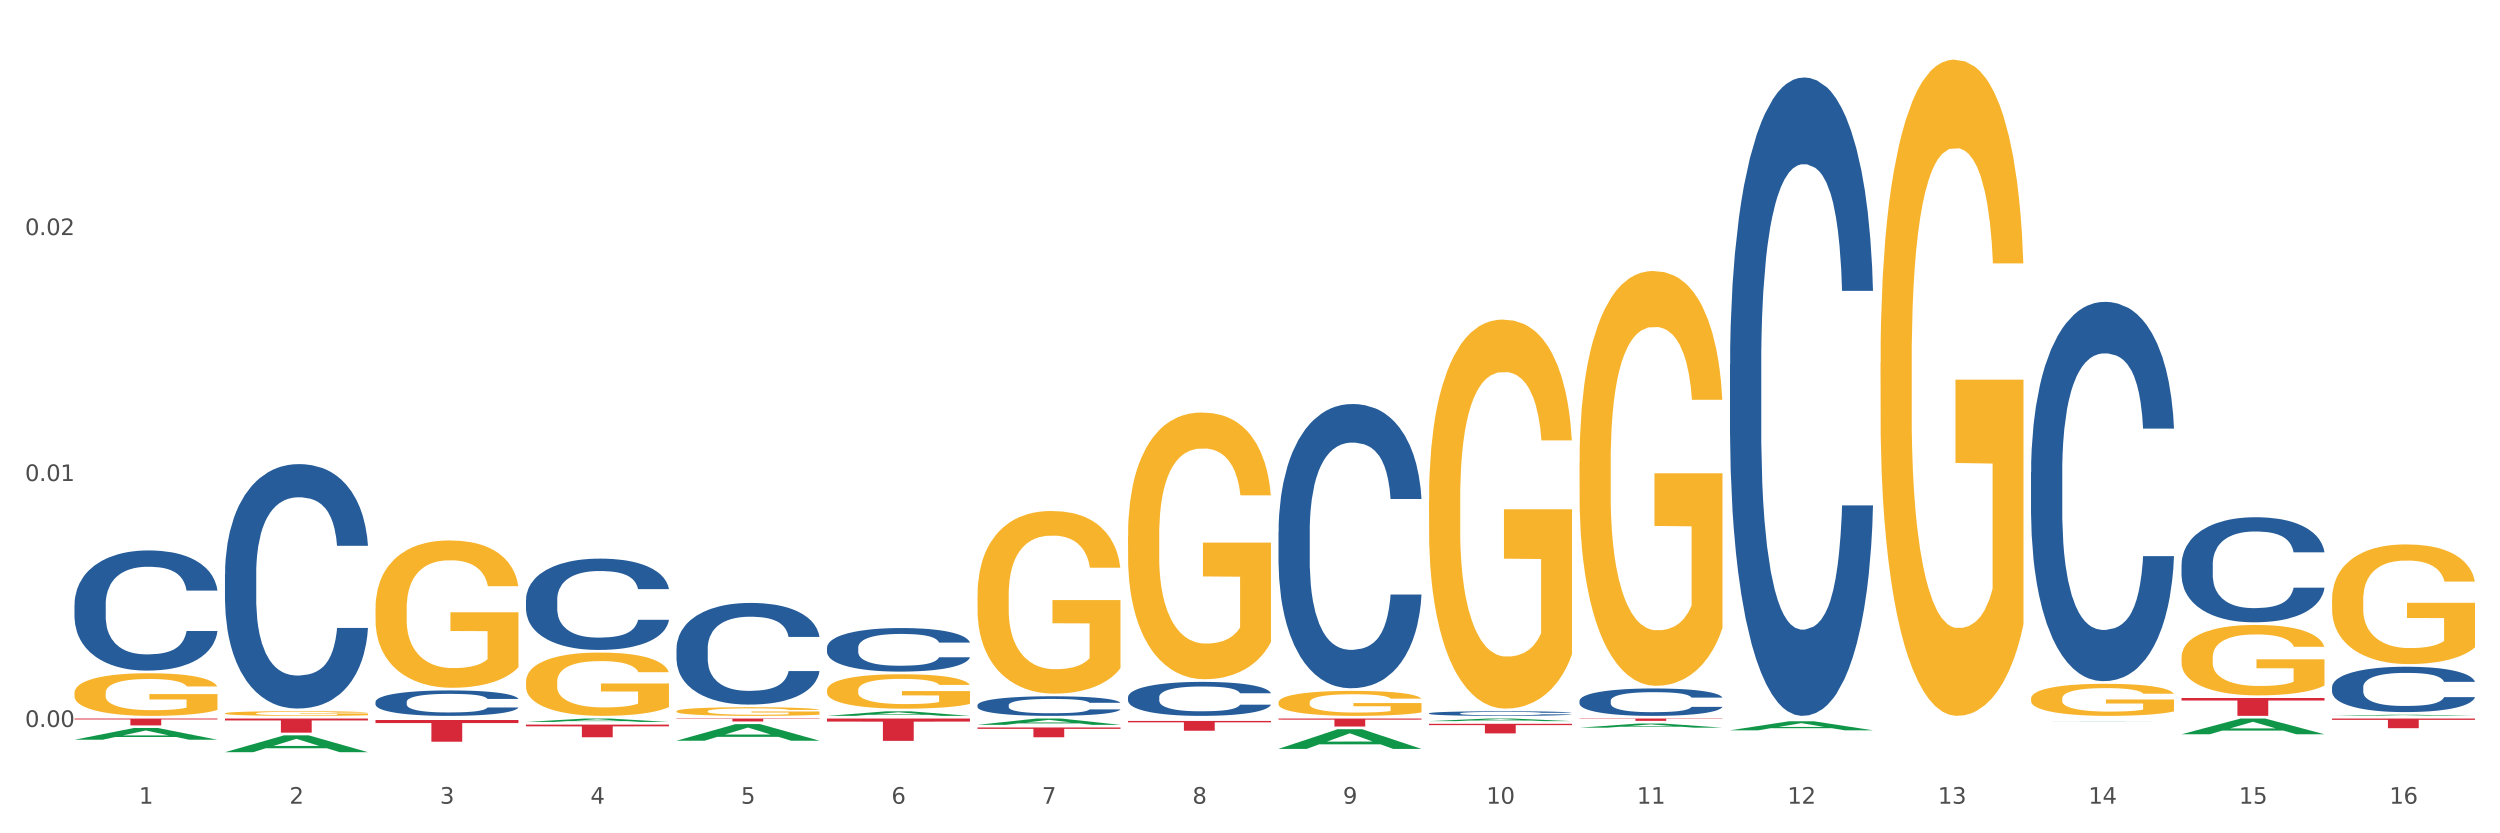 <?xml version="1.0" encoding="utf-8" standalone="no"?>
<!DOCTYPE svg PUBLIC "-//W3C//DTD SVG 1.1//EN"
  "http://www.w3.org/Graphics/SVG/1.1/DTD/svg11.dtd">
<svg xmlns:xlink="http://www.w3.org/1999/xlink" width="1080pt" height="360pt" viewBox="0 0 1080 360" xmlns="http://www.w3.org/2000/svg" version="1.1">
 <rect x="0" y="0" width="1080" height="360" fill="#333333" stroke="none"/>
 <defs>
  <style type="text/css">*{stroke-linejoin: round; stroke-linecap: butt}</style>
 </defs>
 <g id="figure_1">
  <g id="patch_1">
   <path d="M 0 360 
L 1080 360 
L 1080 0 
L 0 0 
z
" style="fill: #ffffff; stroke: #ffffff; stroke-linejoin: miter"/>
  </g>
  <g id="axes_1">
   <g id="matplotlib.axis_1">
    <g id="xtick_1">
     <g id="text_1">
      <!-- 1 -->
      <g style="fill: #4d4d4d" transform="translate(60.004 347.204) scale(0.096 -0.096)">
       <defs>
        <path id="DejaVuSans-31" d="M 794 531 
L 1825 531 
L 1825 4091 
L 703 3866 
L 703 4441 
L 1819 4666 
L 2450 4666 
L 2450 531 
L 3481 531 
L 3481 0 
L 794 0 
L 794 531 
z
" transform="scale(0.016)"/>
       </defs>
       <use xlink:href="#DejaVuSans-31"/>
      </g>
     </g>
    </g>
    <g id="xtick_2">
     <g id="text_2">
      <!-- 2 -->
      <g style="fill: #4d4d4d" transform="translate(125.021 347.204) scale(0.096 -0.096)">
       <defs>
        <path id="DejaVuSans-32" d="M 1228 531 
L 3431 531 
L 3431 0 
L 469 0 
L 469 531 
Q 828 903 1448 1529 
Q 2069 2156 2228 2338 
Q 2531 2678 2651 2914 
Q 2772 3150 2772 3378 
Q 2772 3750 2511 3984 
Q 2250 4219 1831 4219 
Q 1534 4219 1204 4116 
Q 875 4013 500 3803 
L 500 4441 
Q 881 4594 1212 4672 
Q 1544 4750 1819 4750 
Q 2544 4750 2975 4387 
Q 3406 4025 3406 3419 
Q 3406 3131 3298 2873 
Q 3191 2616 2906 2266 
Q 2828 2175 2409 1742 
Q 1991 1309 1228 531 
z
" transform="scale(0.016)"/>
       </defs>
       <use xlink:href="#DejaVuSans-32"/>
      </g>
     </g>
    </g>
    <g id="xtick_3">
     <g id="text_3">
      <!-- 3 -->
      <g style="fill: #4d4d4d" transform="translate(190.039 347.204) scale(0.096 -0.096)">
       <defs>
        <path id="DejaVuSans-33" d="M 2597 2516 
Q 3050 2419 3304 2112 
Q 3559 1806 3559 1356 
Q 3559 666 3084 287 
Q 2609 -91 1734 -91 
Q 1441 -91 1130 -33 
Q 819 25 488 141 
L 488 750 
Q 750 597 1062 519 
Q 1375 441 1716 441 
Q 2309 441 2620 675 
Q 2931 909 2931 1356 
Q 2931 1769 2642 2001 
Q 2353 2234 1838 2234 
L 1294 2234 
L 1294 2753 
L 1863 2753 
Q 2328 2753 2575 2939 
Q 2822 3125 2822 3475 
Q 2822 3834 2567 4026 
Q 2313 4219 1838 4219 
Q 1578 4219 1281 4162 
Q 984 4106 628 3988 
L 628 4550 
Q 988 4650 1302 4700 
Q 1616 4750 1894 4750 
Q 2613 4750 3031 4423 
Q 3450 4097 3450 3541 
Q 3450 3153 3228 2886 
Q 3006 2619 2597 2516 
z
" transform="scale(0.016)"/>
       </defs>
       <use xlink:href="#DejaVuSans-33"/>
      </g>
     </g>
    </g>
    <g id="xtick_4">
     <g id="text_4">
      <!-- 4 -->
      <g style="fill: #4d4d4d" transform="translate(255.056 347.204) scale(0.096 -0.096)">
       <defs>
        <path id="DejaVuSans-34" d="M 2419 4116 
L 825 1625 
L 2419 1625 
L 2419 4116 
z
M 2253 4666 
L 3047 4666 
L 3047 1625 
L 3713 1625 
L 3713 1100 
L 3047 1100 
L 3047 0 
L 2419 0 
L 2419 1100 
L 313 1100 
L 313 1709 
L 2253 4666 
z
" transform="scale(0.016)"/>
       </defs>
       <use xlink:href="#DejaVuSans-34"/>
      </g>
     </g>
    </g>
    <g id="xtick_5">
     <g id="text_5">
      <!-- 5 -->
      <g style="fill: #4d4d4d" transform="translate(320.073 347.204) scale(0.096 -0.096)">
       <defs>
        <path id="DejaVuSans-35" d="M 691 4666 
L 3169 4666 
L 3169 4134 
L 1269 4134 
L 1269 2991 
Q 1406 3038 1543 3061 
Q 1681 3084 1819 3084 
Q 2600 3084 3056 2656 
Q 3513 2228 3513 1497 
Q 3513 744 3044 326 
Q 2575 -91 1722 -91 
Q 1428 -91 1123 -41 
Q 819 9 494 109 
L 494 744 
Q 775 591 1075 516 
Q 1375 441 1709 441 
Q 2250 441 2565 725 
Q 2881 1009 2881 1497 
Q 2881 1984 2565 2268 
Q 2250 2553 1709 2553 
Q 1456 2553 1204 2497 
Q 953 2441 691 2322 
L 691 4666 
z
" transform="scale(0.016)"/>
       </defs>
       <use xlink:href="#DejaVuSans-35"/>
      </g>
     </g>
    </g>
    <g id="xtick_6">
     <g id="text_6">
      <!-- 6 -->
      <g style="fill: #4d4d4d" transform="translate(385.09 347.204) scale(0.096 -0.096)">
       <defs>
        <path id="DejaVuSans-36" d="M 2113 2584 
Q 1688 2584 1439 2293 
Q 1191 2003 1191 1497 
Q 1191 994 1439 701 
Q 1688 409 2113 409 
Q 2538 409 2786 701 
Q 3034 994 3034 1497 
Q 3034 2003 2786 2293 
Q 2538 2584 2113 2584 
z
M 3366 4563 
L 3366 3988 
Q 3128 4100 2886 4159 
Q 2644 4219 2406 4219 
Q 1781 4219 1451 3797 
Q 1122 3375 1075 2522 
Q 1259 2794 1537 2939 
Q 1816 3084 2150 3084 
Q 2853 3084 3261 2657 
Q 3669 2231 3669 1497 
Q 3669 778 3244 343 
Q 2819 -91 2113 -91 
Q 1303 -91 875 529 
Q 447 1150 447 2328 
Q 447 3434 972 4092 
Q 1497 4750 2381 4750 
Q 2619 4750 2861 4703 
Q 3103 4656 3366 4563 
z
" transform="scale(0.016)"/>
       </defs>
       <use xlink:href="#DejaVuSans-36"/>
      </g>
     </g>
    </g>
    <g id="xtick_7">
     <g id="text_7">
      <!-- 7 -->
      <g style="fill: #4d4d4d" transform="translate(450.108 347.204) scale(0.096 -0.096)">
       <defs>
        <path id="DejaVuSans-37" d="M 525 4666 
L 3525 4666 
L 3525 4397 
L 1831 0 
L 1172 0 
L 2766 4134 
L 525 4134 
L 525 4666 
z
" transform="scale(0.016)"/>
       </defs>
       <use xlink:href="#DejaVuSans-37"/>
      </g>
     </g>
    </g>
    <g id="xtick_8">
     <g id="text_8">
      <!-- 8 -->
      <g style="fill: #4d4d4d" transform="translate(515.125 347.204) scale(0.096 -0.096)">
       <defs>
        <path id="DejaVuSans-38" d="M 2034 2216 
Q 1584 2216 1326 1975 
Q 1069 1734 1069 1313 
Q 1069 891 1326 650 
Q 1584 409 2034 409 
Q 2484 409 2743 651 
Q 3003 894 3003 1313 
Q 3003 1734 2745 1975 
Q 2488 2216 2034 2216 
z
M 1403 2484 
Q 997 2584 770 2862 
Q 544 3141 544 3541 
Q 544 4100 942 4425 
Q 1341 4750 2034 4750 
Q 2731 4750 3128 4425 
Q 3525 4100 3525 3541 
Q 3525 3141 3298 2862 
Q 3072 2584 2669 2484 
Q 3125 2378 3379 2068 
Q 3634 1759 3634 1313 
Q 3634 634 3220 271 
Q 2806 -91 2034 -91 
Q 1263 -91 848 271 
Q 434 634 434 1313 
Q 434 1759 690 2068 
Q 947 2378 1403 2484 
z
M 1172 3481 
Q 1172 3119 1398 2916 
Q 1625 2713 2034 2713 
Q 2441 2713 2670 2916 
Q 2900 3119 2900 3481 
Q 2900 3844 2670 4047 
Q 2441 4250 2034 4250 
Q 1625 4250 1398 4047 
Q 1172 3844 1172 3481 
z
" transform="scale(0.016)"/>
       </defs>
       <use xlink:href="#DejaVuSans-38"/>
      </g>
     </g>
    </g>
    <g id="xtick_9">
     <g id="text_9">
      <!-- 9 -->
      <g style="fill: #4d4d4d" transform="translate(580.142 347.204) scale(0.096 -0.096)">
       <defs>
        <path id="DejaVuSans-39" d="M 703 97 
L 703 672 
Q 941 559 1184 500 
Q 1428 441 1663 441 
Q 2288 441 2617 861 
Q 2947 1281 2994 2138 
Q 2813 1869 2534 1725 
Q 2256 1581 1919 1581 
Q 1219 1581 811 2004 
Q 403 2428 403 3163 
Q 403 3881 828 4315 
Q 1253 4750 1959 4750 
Q 2769 4750 3195 4129 
Q 3622 3509 3622 2328 
Q 3622 1225 3098 567 
Q 2575 -91 1691 -91 
Q 1453 -91 1209 -44 
Q 966 3 703 97 
z
M 1959 2075 
Q 2384 2075 2632 2365 
Q 2881 2656 2881 3163 
Q 2881 3666 2632 3958 
Q 2384 4250 1959 4250 
Q 1534 4250 1286 3958 
Q 1038 3666 1038 3163 
Q 1038 2656 1286 2365 
Q 1534 2075 1959 2075 
z
" transform="scale(0.016)"/>
       </defs>
       <use xlink:href="#DejaVuSans-39"/>
      </g>
     </g>
    </g>
    <g id="xtick_10">
     <g id="text_10">
      <!-- 10 -->
      <g style="fill: #4d4d4d" transform="translate(642.105 347.204) scale(0.096 -0.096)">
       <defs>
        <path id="DejaVuSans-30" d="M 2034 4250 
Q 1547 4250 1301 3770 
Q 1056 3291 1056 2328 
Q 1056 1369 1301 889 
Q 1547 409 2034 409 
Q 2525 409 2770 889 
Q 3016 1369 3016 2328 
Q 3016 3291 2770 3770 
Q 2525 4250 2034 4250 
z
M 2034 4750 
Q 2819 4750 3233 4129 
Q 3647 3509 3647 2328 
Q 3647 1150 3233 529 
Q 2819 -91 2034 -91 
Q 1250 -91 836 529 
Q 422 1150 422 2328 
Q 422 3509 836 4129 
Q 1250 4750 2034 4750 
z
" transform="scale(0.016)"/>
       </defs>
       <use xlink:href="#DejaVuSans-31"/>
       <use xlink:href="#DejaVuSans-30" transform="translate(63.623 0)"/>
      </g>
     </g>
    </g>
    <g id="xtick_11">
     <g id="text_11">
      <!-- 11 -->
      <g style="fill: #4d4d4d" transform="translate(707.123 347.204) scale(0.096 -0.096)">
       <use xlink:href="#DejaVuSans-31"/>
       <use xlink:href="#DejaVuSans-31" transform="translate(63.623 0)"/>
      </g>
     </g>
    </g>
    <g id="xtick_12">
     <g id="text_12">
      <!-- 12 -->
      <g style="fill: #4d4d4d" transform="translate(772.14 347.204) scale(0.096 -0.096)">
       <use xlink:href="#DejaVuSans-31"/>
       <use xlink:href="#DejaVuSans-32" transform="translate(63.623 0)"/>
      </g>
     </g>
    </g>
    <g id="xtick_13">
     <g id="text_13">
      <!-- 13 -->
      <g style="fill: #4d4d4d" transform="translate(837.157 347.204) scale(0.096 -0.096)">
       <use xlink:href="#DejaVuSans-31"/>
       <use xlink:href="#DejaVuSans-33" transform="translate(63.623 0)"/>
      </g>
     </g>
    </g>
    <g id="xtick_14">
     <g id="text_14">
      <!-- 14 -->
      <g style="fill: #4d4d4d" transform="translate(902.174 347.204) scale(0.096 -0.096)">
       <use xlink:href="#DejaVuSans-31"/>
       <use xlink:href="#DejaVuSans-34" transform="translate(63.623 0)"/>
      </g>
     </g>
    </g>
    <g id="xtick_15">
     <g id="text_15">
      <!-- 15 -->
      <g style="fill: #4d4d4d" transform="translate(967.192 347.204) scale(0.096 -0.096)">
       <use xlink:href="#DejaVuSans-31"/>
       <use xlink:href="#DejaVuSans-35" transform="translate(63.623 0)"/>
      </g>
     </g>
    </g>
    <g id="xtick_16">
     <g id="text_16">
      <!-- 16 -->
      <g style="fill: #4d4d4d" transform="translate(1032.209 347.204) scale(0.096 -0.096)">
       <use xlink:href="#DejaVuSans-31"/>
       <use xlink:href="#DejaVuSans-36" transform="translate(63.623 0)"/>
      </g>
     </g>
    </g>
    <g id="xtick_17"/>
    <g id="xtick_18"/>
    <g id="xtick_19"/>
    <g id="xtick_20"/>
    <g id="xtick_21"/>
    <g id="xtick_22"/>
    <g id="xtick_23"/>
    <g id="xtick_24"/>
    <g id="xtick_25"/>
    <g id="xtick_26"/>
    <g id="xtick_27"/>
    <g id="xtick_28"/>
    <g id="xtick_29"/>
    <g id="xtick_30"/>
    <g id="xtick_31"/>
   </g>
   <g id="matplotlib.axis_2">
    <g id="ytick_1">
     <g id="text_17">
      <!-- 0.00 -->
      <g style="fill: #4d4d4d" transform="translate(10.8 314.046) scale(0.096 -0.096)">
       <defs>
        <path id="DejaVuSans-2e" d="M 684 794 
L 1344 794 
L 1344 0 
L 684 0 
L 684 794 
z
" transform="scale(0.016)"/>
       </defs>
       <use xlink:href="#DejaVuSans-30"/>
       <use xlink:href="#DejaVuSans-2e" transform="translate(63.623 0)"/>
       <use xlink:href="#DejaVuSans-30" transform="translate(95.41 0)"/>
       <use xlink:href="#DejaVuSans-30" transform="translate(159.033 0)"/>
      </g>
     </g>
    </g>
    <g id="ytick_2">
     <g id="text_18">
      <!-- 0.01 -->
      <g style="fill: #4d4d4d" transform="translate(10.8 207.804) scale(0.096 -0.096)">
       <use xlink:href="#DejaVuSans-30"/>
       <use xlink:href="#DejaVuSans-2e" transform="translate(63.623 0)"/>
       <use xlink:href="#DejaVuSans-30" transform="translate(95.41 0)"/>
       <use xlink:href="#DejaVuSans-31" transform="translate(159.033 0)"/>
      </g>
     </g>
    </g>
    <g id="ytick_3">
     <g id="text_19">
      <!-- 0.02 -->
      <g style="fill: #4d4d4d" transform="translate(10.8 101.562) scale(0.096 -0.096)">
       <use xlink:href="#DejaVuSans-30"/>
       <use xlink:href="#DejaVuSans-2e" transform="translate(63.623 0)"/>
       <use xlink:href="#DejaVuSans-30" transform="translate(95.41 0)"/>
       <use xlink:href="#DejaVuSans-32" transform="translate(159.033 0)"/>
      </g>
     </g>
    </g>
    <g id="ytick_4"/>
    <g id="ytick_5"/>
    <g id="ytick_6"/>
   </g>
   <g id="PolyCollection_1">
    <path d="M 32.175 319.566 
L 32.239 319.561 
L 57.709 314.51 
L 68.28 314.506 
L 93.941 319.575 
L 81.715 319.575 
L 76.176 318.395 
L 49.877 318.395 
L 49.686 318.414 
L 44.337 319.575 
L 32.175 319.575 
L 32.175 319.566 
L 53.188 317.69 
L 72.864 317.686 
L 63.122 315.586 
L 62.995 315.577 
L 62.867 315.591 
L 53.125 317.686 
L 53.188 317.69 
L 32.175 319.566 
z
" clip-path="url(#p5698baaded)" style="fill: #109648"/>
    <path d="M 422.278 304.597 
L 422.351 304.589 
L 422.351 304.372 
L 422.57 304.078 
L 423.374 303.537 
L 424.396 303.127 
L 426.148 302.648 
L 427.097 302.447 
L 428.338 302.222 
L 430.894 301.859 
L 433.814 301.55 
L 435.858 301.379 
L 437.391 301.271 
L 440.823 301.078 
L 442.794 300.993 
L 444.839 300.923 
L 446.591 300.877 
L 449.511 300.823 
L 451.847 300.799 
L 454.549 300.792 
L 456.812 300.799 
L 459.806 300.83 
L 464.186 300.923 
L 465.865 300.977 
L 468.129 301.07 
L 470.465 301.194 
L 472.363 301.318 
L 474.554 301.495 
L 476.817 301.727 
L 479.007 302.021 
L 480.54 302.292 
L 481.782 302.578 
L 482.877 302.926 
L 483.68 303.305 
L 484.045 303.622 
L 470.684 303.622 
L 470.319 303.336 
L 469.589 303.027 
L 468.859 302.818 
L 468.056 302.648 
L 466.814 302.454 
L 465.719 302.331 
L 463.894 302.184 
L 462.215 302.091 
L 460.828 302.037 
L 459.148 301.99 
L 455.571 301.944 
L 453.016 301.944 
L 451.409 301.959 
L 449.438 301.998 
L 447.759 302.052 
L 445.788 302.145 
L 444.254 302.246 
L 442.721 302.377 
L 441.845 302.47 
L 440.531 302.64 
L 439.655 302.779 
L 438.487 303.019 
L 437.83 303.189 
L 436.661 303.63 
L 436.15 303.955 
L 435.931 304.179 
L 435.785 304.426 
L 435.785 305.633 
L 436.223 306.174 
L 436.588 306.406 
L 437.172 306.669 
L 438.268 307.009 
L 439.874 307.342 
L 441.553 307.582 
L 442.94 307.729 
L 444.254 307.837 
L 445.569 307.922 
L 447.175 307.999 
L 448.489 308.046 
L 450.46 308.092 
L 452.797 308.115 
L 454.622 308.115 
L 458.345 308.077 
L 460.025 308.038 
L 461.631 307.984 
L 463.383 307.899 
L 464.77 307.806 
L 465.573 307.736 
L 466.887 307.589 
L 467.91 307.435 
L 468.786 307.257 
L 469.37 307.102 
L 470.027 306.87 
L 470.538 306.607 
L 470.684 306.468 
L 484.045 306.468 
L 483.753 306.747 
L 483.242 307.017 
L 482.22 307.381 
L 481.416 307.589 
L 480.175 307.845 
L 478.861 308.061 
L 477.036 308.301 
L 475.357 308.479 
L 473.604 308.634 
L 471.706 308.773 
L 468.275 308.966 
L 467.034 309.02 
L 464.405 309.113 
L 462.361 309.167 
L 459.367 309.221 
L 456.301 309.252 
L 453.089 309.26 
L 450.241 309.244 
L 447.102 309.198 
L 445.131 309.152 
L 442.94 309.082 
L 440.385 308.974 
L 437.976 308.842 
L 435.712 308.688 
L 433.595 308.51 
L 431.624 308.309 
L 429.068 307.976 
L 427.17 307.651 
L 425.783 307.35 
L 424.834 307.095 
L 423.885 306.77 
L 423.374 306.545 
L 422.57 306.004 
L 422.278 305.501 
L 422.278 304.597 
z
" clip-path="url(#p5698baaded)" style="fill: #255c99"/>
    <path d="M 32.175 299.354 
L 32.248 299.337 
L 32.248 298.731 
L 32.394 298.21 
L 33.123 296.948 
L 34.217 295.906 
L 35.019 295.351 
L 35.821 294.897 
L 36.769 294.442 
L 37.936 293.971 
L 40.051 293.282 
L 41.363 292.929 
L 42.968 292.559 
L 45.885 292.02 
L 47.999 291.718 
L 50.187 291.465 
L 53.76 291.163 
L 56.094 291.028 
L 58.573 290.927 
L 61.563 290.86 
L 63.824 290.843 
L 68.783 290.894 
L 73.012 291.045 
L 75.054 291.163 
L 77.679 291.365 
L 79.065 291.499 
L 81.326 291.768 
L 83.659 292.121 
L 85.263 292.424 
L 87.67 292.996 
L 89.493 293.568 
L 91.17 294.274 
L 92.045 294.762 
L 92.702 295.216 
L 93.285 295.737 
L 93.868 296.562 
L 80.742 296.562 
L 80.232 295.973 
L 79.43 295.418 
L 78.263 294.88 
L 77.242 294.543 
L 75.492 294.123 
L 73.887 293.854 
L 72.21 293.652 
L 70.168 293.484 
L 68.564 293.4 
L 66.303 293.332 
L 61.855 293.349 
L 58.865 293.484 
L 56.823 293.652 
L 55.511 293.803 
L 54.344 293.971 
L 53.031 294.207 
L 51.5 294.56 
L 50.406 294.88 
L 49.312 295.283 
L 48.437 295.687 
L 47.635 296.158 
L 46.979 296.662 
L 46.468 297.184 
L 46.031 297.823 
L 45.666 298.883 
L 45.666 301.187 
L 45.812 301.708 
L 46.176 302.398 
L 46.614 302.919 
L 47.343 303.541 
L 47.999 303.962 
L 49.239 304.567 
L 50.625 305.072 
L 51.719 305.392 
L 52.812 305.661 
L 54.708 306.031 
L 56.823 306.333 
L 58.646 306.518 
L 61.126 306.687 
L 62.803 306.754 
L 64.261 306.788 
L 67.835 306.788 
L 70.387 306.737 
L 73.231 306.619 
L 75.419 306.468 
L 77.242 306.283 
L 79.284 305.98 
L 80.596 305.694 
L 80.596 302.179 
L 64.553 302.162 
L 64.553 299.824 
L 93.941 299.824 
L 93.941 306.687 
L 92.702 307.04 
L 91.316 307.359 
L 89.858 307.645 
L 87.67 307.998 
L 85.045 308.335 
L 82.711 308.57 
L 80.232 308.772 
L 77.315 308.957 
L 73.523 309.125 
L 71.189 309.193 
L 68.272 309.243 
L 64.845 309.26 
L 61.855 309.226 
L 58.938 309.142 
L 55.875 308.991 
L 52.885 308.772 
L 50.625 308.554 
L 48.364 308.284 
L 45.958 307.931 
L 44.062 307.595 
L 42.603 307.292 
L 40.999 306.905 
L 39.249 306.401 
L 37.936 305.947 
L 36.769 305.476 
L 35.529 304.87 
L 34.654 304.349 
L 33.779 303.693 
L 33.269 303.205 
L 32.685 302.448 
L 32.248 301.389 
L 32.175 299.354 
z
" clip-path="url(#p5698baaded)" style="fill: #f7b32b"/>
    <path d="M 292.244 280.195 
L 292.317 280.155 
L 292.317 279.032 
L 292.536 277.508 
L 293.339 274.7 
L 294.361 272.574 
L 296.113 270.087 
L 297.063 269.044 
L 298.304 267.881 
L 300.859 265.996 
L 303.78 264.391 
L 305.824 263.509 
L 307.357 262.947 
L 310.788 261.945 
L 312.76 261.503 
L 314.804 261.142 
L 316.556 260.902 
L 319.477 260.621 
L 321.813 260.501 
L 324.514 260.461 
L 326.778 260.501 
L 329.771 260.661 
L 334.152 261.142 
L 335.831 261.423 
L 338.094 261.905 
L 340.431 262.546 
L 342.329 263.188 
L 344.519 264.111 
L 346.782 265.314 
L 348.973 266.838 
L 350.506 268.242 
L 351.747 269.726 
L 352.842 271.531 
L 353.645 273.497 
L 354.01 275.141 
L 340.65 275.141 
L 340.284 273.657 
L 339.554 272.053 
L 338.824 270.97 
L 338.021 270.087 
L 336.78 269.085 
L 335.685 268.443 
L 333.86 267.681 
L 332.18 267.199 
L 330.793 266.919 
L 329.114 266.678 
L 325.536 266.437 
L 322.981 266.437 
L 321.375 266.517 
L 319.404 266.718 
L 317.724 266.999 
L 315.753 267.48 
L 314.22 268.002 
L 312.687 268.683 
L 311.811 269.165 
L 310.496 270.047 
L 309.62 270.769 
L 308.452 272.013 
L 307.795 272.895 
L 306.627 275.181 
L 306.116 276.866 
L 305.897 278.029 
L 305.751 279.313 
L 305.751 285.57 
L 306.189 288.378 
L 306.554 289.581 
L 307.138 290.945 
L 308.233 292.71 
L 309.839 294.435 
L 311.519 295.678 
L 312.906 296.44 
L 314.22 297.002 
L 315.534 297.443 
L 317.14 297.844 
L 318.455 298.085 
L 320.426 298.326 
L 322.762 298.446 
L 324.587 298.446 
L 328.311 298.245 
L 329.99 298.045 
L 331.596 297.764 
L 333.349 297.323 
L 334.736 296.842 
L 335.539 296.481 
L 336.853 295.718 
L 337.875 294.916 
L 338.751 293.994 
L 339.335 293.191 
L 339.992 291.988 
L 340.504 290.624 
L 340.65 289.902 
L 354.01 289.902 
L 353.718 291.346 
L 353.207 292.75 
L 352.185 294.635 
L 351.382 295.718 
L 350.141 297.042 
L 348.827 298.165 
L 347.001 299.409 
L 345.322 300.331 
L 343.57 301.133 
L 341.672 301.855 
L 338.24 302.858 
L 336.999 303.139 
L 334.371 303.62 
L 332.326 303.901 
L 329.333 304.182 
L 326.267 304.342 
L 323.054 304.382 
L 320.207 304.302 
L 317.067 304.062 
L 315.096 303.821 
L 312.906 303.46 
L 310.35 302.898 
L 307.941 302.216 
L 305.678 301.414 
L 303.561 300.492 
L 301.589 299.449 
L 299.034 297.724 
L 297.136 296.039 
L 295.748 294.475 
L 294.799 293.151 
L 293.85 291.467 
L 293.339 290.303 
L 292.536 287.496 
L 292.244 284.888 
L 292.244 280.195 
z
" clip-path="url(#p5698baaded)" style="fill: #255c99"/>
    <path d="M 227.227 259.047 
L 227.3 259.011 
L 227.3 258.002 
L 227.519 256.633 
L 228.322 254.111 
L 229.344 252.202 
L 231.096 249.968 
L 232.045 249.031 
L 233.287 247.986 
L 235.842 246.293 
L 238.762 244.852 
L 240.807 244.059 
L 242.34 243.555 
L 245.771 242.654 
L 247.743 242.258 
L 249.787 241.933 
L 251.539 241.717 
L 254.459 241.465 
L 256.796 241.357 
L 259.497 241.321 
L 261.76 241.357 
L 264.754 241.501 
L 269.134 241.933 
L 270.814 242.185 
L 273.077 242.618 
L 275.413 243.194 
L 277.312 243.771 
L 279.502 244.599 
L 281.765 245.68 
L 283.955 247.049 
L 285.489 248.31 
L 286.73 249.644 
L 287.825 251.265 
L 288.628 253.03 
L 288.993 254.507 
L 275.632 254.507 
L 275.267 253.174 
L 274.537 251.733 
L 273.807 250.76 
L 273.004 249.968 
L 271.763 249.067 
L 270.668 248.491 
L 268.842 247.806 
L 267.163 247.374 
L 265.776 247.121 
L 264.097 246.905 
L 260.519 246.689 
L 257.964 246.689 
L 256.358 246.761 
L 254.386 246.941 
L 252.707 247.194 
L 250.736 247.626 
L 249.203 248.094 
L 247.669 248.707 
L 246.793 249.139 
L 245.479 249.932 
L 244.603 250.58 
L 243.435 251.697 
L 242.778 252.49 
L 241.61 254.543 
L 241.099 256.057 
L 240.88 257.102 
L 240.734 258.254 
L 240.734 263.875 
L 241.172 266.397 
L 241.537 267.478 
L 242.121 268.703 
L 243.216 270.288 
L 244.822 271.837 
L 246.501 272.954 
L 247.889 273.639 
L 249.203 274.143 
L 250.517 274.54 
L 252.123 274.9 
L 253.437 275.116 
L 255.409 275.332 
L 257.745 275.44 
L 259.57 275.44 
L 263.294 275.26 
L 264.973 275.08 
L 266.579 274.828 
L 268.331 274.432 
L 269.718 273.999 
L 270.522 273.675 
L 271.836 272.99 
L 272.858 272.27 
L 273.734 271.441 
L 274.318 270.721 
L 274.975 269.64 
L 275.486 268.415 
L 275.632 267.766 
L 288.993 267.766 
L 288.701 269.063 
L 288.19 270.324 
L 287.168 272.018 
L 286.365 272.99 
L 285.124 274.179 
L 283.809 275.188 
L 281.984 276.305 
L 280.305 277.134 
L 278.553 277.854 
L 276.654 278.503 
L 273.223 279.404 
L 271.982 279.656 
L 269.353 280.088 
L 267.309 280.34 
L 264.316 280.593 
L 261.249 280.737 
L 258.037 280.773 
L 255.19 280.701 
L 252.05 280.484 
L 250.079 280.268 
L 247.889 279.944 
L 245.333 279.44 
L 242.924 278.827 
L 240.661 278.107 
L 238.543 277.278 
L 236.572 276.341 
L 234.017 274.792 
L 232.118 273.279 
L 230.731 271.874 
L 229.782 270.685 
L 228.833 269.171 
L 228.322 268.126 
L 227.519 265.604 
L 227.227 263.263 
L 227.227 259.047 
z
" clip-path="url(#p5698baaded)" style="fill: #255c99"/>
    <path d="M 162.209 303.204 
L 162.282 303.194 
L 162.282 302.912 
L 162.502 302.531 
L 163.305 301.828 
L 164.327 301.295 
L 166.079 300.673 
L 167.028 300.411 
L 168.269 300.12 
L 170.825 299.648 
L 173.745 299.246 
L 175.789 299.025 
L 177.323 298.885 
L 180.754 298.634 
L 182.725 298.523 
L 184.77 298.433 
L 186.522 298.373 
L 189.442 298.302 
L 191.778 298.272 
L 194.48 298.262 
L 196.743 298.272 
L 199.737 298.312 
L 204.117 298.433 
L 205.796 298.503 
L 208.06 298.624 
L 210.396 298.784 
L 212.294 298.945 
L 214.485 299.176 
L 216.748 299.477 
L 218.938 299.859 
L 220.471 300.211 
L 221.713 300.582 
L 222.808 301.034 
L 223.611 301.526 
L 223.976 301.938 
L 210.615 301.938 
L 210.25 301.566 
L 209.52 301.165 
L 208.79 300.894 
L 207.987 300.673 
L 206.746 300.422 
L 205.65 300.261 
L 203.825 300.07 
L 202.146 299.949 
L 200.759 299.879 
L 199.079 299.819 
L 195.502 299.759 
L 192.947 299.759 
L 191.34 299.779 
L 189.369 299.829 
L 187.69 299.899 
L 185.719 300.02 
L 184.185 300.15 
L 182.652 300.321 
L 181.776 300.442 
L 180.462 300.663 
L 179.586 300.843 
L 178.418 301.155 
L 177.761 301.376 
L 176.592 301.948 
L 176.081 302.37 
L 175.862 302.661 
L 175.716 302.983 
L 175.716 304.549 
L 176.154 305.253 
L 176.519 305.554 
L 177.104 305.895 
L 178.199 306.337 
L 179.805 306.769 
L 181.484 307.08 
L 182.871 307.271 
L 184.185 307.412 
L 185.5 307.522 
L 187.106 307.623 
L 188.42 307.683 
L 190.391 307.743 
L 192.728 307.773 
L 194.553 307.773 
L 198.276 307.723 
L 199.956 307.673 
L 201.562 307.603 
L 203.314 307.492 
L 204.701 307.372 
L 205.504 307.281 
L 206.819 307.09 
L 207.841 306.89 
L 208.717 306.659 
L 209.301 306.458 
L 209.958 306.156 
L 210.469 305.815 
L 210.615 305.634 
L 223.976 305.634 
L 223.684 305.996 
L 223.173 306.347 
L 222.151 306.819 
L 221.348 307.09 
L 220.106 307.422 
L 218.792 307.703 
L 216.967 308.015 
L 215.288 308.246 
L 213.535 308.446 
L 211.637 308.627 
L 208.206 308.878 
L 206.965 308.949 
L 204.336 309.069 
L 202.292 309.139 
L 199.299 309.21 
L 196.232 309.25 
L 193.02 309.26 
L 190.172 309.24 
L 187.033 309.18 
L 185.062 309.119 
L 182.871 309.029 
L 180.316 308.888 
L 177.907 308.718 
L 175.643 308.517 
L 173.526 308.286 
L 171.555 308.025 
L 168.999 307.593 
L 167.101 307.171 
L 165.714 306.779 
L 164.765 306.448 
L 163.816 306.026 
L 163.305 305.735 
L 162.502 305.032 
L 162.209 304.379 
L 162.209 303.204 
z
" clip-path="url(#p5698baaded)" style="fill: #255c99"/>
    <path d="M 97.192 247.939 
L 97.265 247.842 
L 97.265 245.142 
L 97.484 241.477 
L 98.287 234.727 
L 99.31 229.615 
L 101.062 223.636 
L 102.011 221.129 
L 103.252 218.332 
L 105.807 213.799 
L 108.728 209.942 
L 110.772 207.82 
L 112.305 206.47 
L 115.737 204.059 
L 117.708 202.998 
L 119.752 202.13 
L 121.505 201.552 
L 124.425 200.877 
L 126.761 200.587 
L 129.463 200.491 
L 131.726 200.587 
L 134.719 200.973 
L 139.1 202.13 
L 140.779 202.805 
L 143.042 203.963 
L 145.379 205.506 
L 147.277 207.049 
L 149.467 209.267 
L 151.731 212.16 
L 153.921 215.825 
L 155.454 219.2 
L 156.695 222.768 
L 157.79 227.108 
L 158.594 231.834 
L 158.959 235.788 
L 145.598 235.788 
L 145.233 232.219 
L 144.503 228.362 
L 143.773 225.758 
L 142.969 223.636 
L 141.728 221.225 
L 140.633 219.682 
L 138.808 217.85 
L 137.129 216.693 
L 135.741 216.018 
L 134.062 215.439 
L 130.485 214.86 
L 127.929 214.86 
L 126.323 215.053 
L 124.352 215.535 
L 122.673 216.21 
L 120.701 217.368 
L 119.168 218.621 
L 117.635 220.261 
L 116.759 221.418 
L 115.445 223.54 
L 114.569 225.276 
L 113.4 228.265 
L 112.743 230.387 
L 111.575 235.884 
L 111.064 239.934 
L 110.845 242.731 
L 110.699 245.817 
L 110.699 260.862 
L 111.137 267.612 
L 111.502 270.506 
L 112.086 273.785 
L 113.181 278.028 
L 114.788 282.175 
L 116.467 285.164 
L 117.854 286.997 
L 119.168 288.347 
L 120.482 289.408 
L 122.089 290.372 
L 123.403 290.951 
L 125.374 291.529 
L 127.71 291.819 
L 129.536 291.819 
L 133.259 291.337 
L 134.938 290.854 
L 136.545 290.179 
L 138.297 289.118 
L 139.684 287.961 
L 140.487 287.093 
L 141.801 285.261 
L 142.823 283.332 
L 143.7 281.114 
L 144.284 279.185 
L 144.941 276.292 
L 145.452 273.013 
L 145.598 271.277 
L 158.959 271.277 
L 158.667 274.749 
L 158.156 278.124 
L 157.133 282.657 
L 156.33 285.261 
L 155.089 288.443 
L 153.775 291.144 
L 151.95 294.133 
L 150.27 296.351 
L 148.518 298.28 
L 146.62 300.016 
L 143.188 302.427 
L 141.947 303.102 
L 139.319 304.259 
L 137.275 304.934 
L 134.281 305.61 
L 131.215 305.995 
L 128.002 306.092 
L 125.155 305.899 
L 122.016 305.32 
L 120.044 304.742 
L 117.854 303.874 
L 115.299 302.523 
L 112.889 300.884 
L 110.626 298.955 
L 108.509 296.737 
L 106.538 294.23 
L 103.982 290.083 
L 102.084 286.032 
L 100.697 282.271 
L 99.748 279.089 
L 98.798 275.038 
L 98.287 272.242 
L 97.484 265.491 
L 97.192 259.222 
L 97.192 247.939 
z
" clip-path="url(#p5698baaded)" style="fill: #255c99"/>
    <path d="M 32.175 261.112 
L 32.248 261.065 
L 32.248 259.737 
L 32.467 257.935 
L 33.27 254.616 
L 34.292 252.103 
L 36.045 249.163 
L 36.994 247.931 
L 38.235 246.556 
L 40.79 244.327 
L 43.711 242.43 
L 45.755 241.387 
L 47.288 240.723 
L 50.72 239.538 
L 52.691 239.016 
L 54.735 238.59 
L 56.487 238.305 
L 59.408 237.973 
L 61.744 237.831 
L 64.445 237.783 
L 66.709 237.831 
L 69.702 238.021 
L 74.083 238.59 
L 75.762 238.921 
L 78.025 239.49 
L 80.362 240.249 
L 82.26 241.008 
L 84.45 242.098 
L 86.713 243.521 
L 88.904 245.323 
L 90.437 246.982 
L 91.678 248.737 
L 92.773 250.87 
L 93.576 253.194 
L 93.941 255.138 
L 80.581 255.138 
L 80.216 253.384 
L 79.485 251.487 
L 78.755 250.207 
L 77.952 249.163 
L 76.711 247.978 
L 75.616 247.219 
L 73.791 246.318 
L 72.111 245.749 
L 70.724 245.418 
L 69.045 245.133 
L 65.468 244.849 
L 62.912 244.849 
L 61.306 244.943 
L 59.335 245.18 
L 57.655 245.512 
L 55.684 246.081 
L 54.151 246.698 
L 52.618 247.504 
L 51.742 248.073 
L 50.427 249.116 
L 49.551 249.97 
L 48.383 251.439 
L 47.726 252.483 
L 46.558 255.185 
L 46.047 257.177 
L 45.828 258.552 
L 45.682 260.069 
L 45.682 267.466 
L 46.12 270.785 
L 46.485 272.208 
L 47.069 273.82 
L 48.164 275.906 
L 49.77 277.945 
L 51.45 279.415 
L 52.837 280.316 
L 54.151 280.98 
L 55.465 281.502 
L 57.071 281.976 
L 58.386 282.26 
L 60.357 282.545 
L 62.693 282.687 
L 64.518 282.687 
L 68.242 282.45 
L 69.921 282.213 
L 71.527 281.881 
L 73.28 281.359 
L 74.667 280.79 
L 75.47 280.364 
L 76.784 279.463 
L 77.806 278.514 
L 78.682 277.424 
L 79.266 276.475 
L 79.923 275.053 
L 80.435 273.441 
L 80.581 272.587 
L 93.941 272.587 
L 93.649 274.294 
L 93.138 275.954 
L 92.116 278.182 
L 91.313 279.463 
L 90.072 281.027 
L 88.758 282.355 
L 86.932 283.825 
L 85.253 284.915 
L 83.501 285.864 
L 81.603 286.717 
L 78.171 287.903 
L 76.93 288.235 
L 74.302 288.804 
L 72.257 289.136 
L 69.264 289.467 
L 66.198 289.657 
L 62.985 289.705 
L 60.138 289.61 
L 56.998 289.325 
L 55.027 289.041 
L 52.837 288.614 
L 50.281 287.95 
L 47.872 287.144 
L 45.609 286.196 
L 43.492 285.105 
L 41.52 283.872 
L 38.965 281.833 
L 37.067 279.842 
L 35.679 277.993 
L 34.73 276.428 
L 33.781 274.436 
L 33.27 273.061 
L 32.467 269.742 
L 32.175 266.66 
L 32.175 261.112 
z
" clip-path="url(#p5698baaded)" style="fill: #255c99"/>
    <path d="M 32.175 310.398 
L 93.941 310.398 
L 93.941 310.811 
L 69.645 310.814 
L 69.645 313.367 
L 56.325 313.367 
L 56.325 310.814 
L 32.175 310.811 
L 32.175 310.401 
L 32.175 310.398 
z
" clip-path="url(#p5698baaded)" style="fill: #d62839"/>
    <path d="M 487.296 301.172 
L 487.369 301.159 
L 487.369 300.783 
L 487.588 300.273 
L 488.391 299.334 
L 489.413 298.624 
L 491.165 297.792 
L 492.114 297.443 
L 493.356 297.054 
L 495.911 296.424 
L 498.831 295.887 
L 500.876 295.592 
L 502.409 295.404 
L 505.84 295.069 
L 507.811 294.922 
L 509.856 294.801 
L 511.608 294.72 
L 514.528 294.627 
L 516.865 294.586 
L 519.566 294.573 
L 521.829 294.586 
L 524.823 294.64 
L 529.203 294.801 
L 530.883 294.895 
L 533.146 295.056 
L 535.482 295.27 
L 537.38 295.485 
L 539.571 295.793 
L 541.834 296.196 
L 544.024 296.706 
L 545.558 297.175 
L 546.799 297.671 
L 547.894 298.275 
L 548.697 298.932 
L 549.062 299.482 
L 535.701 299.482 
L 535.336 298.986 
L 534.606 298.449 
L 533.876 298.087 
L 533.073 297.792 
L 531.832 297.457 
L 530.737 297.242 
L 528.911 296.987 
L 527.232 296.826 
L 525.845 296.732 
L 524.166 296.652 
L 520.588 296.571 
L 518.033 296.571 
L 516.427 296.598 
L 514.455 296.665 
L 512.776 296.759 
L 510.805 296.92 
L 509.272 297.094 
L 507.738 297.322 
L 506.862 297.483 
L 505.548 297.779 
L 504.672 298.02 
L 503.504 298.436 
L 502.847 298.731 
L 501.679 299.495 
L 501.168 300.059 
L 500.949 300.448 
L 500.803 300.877 
L 500.803 302.969 
L 501.241 303.908 
L 501.606 304.311 
L 502.19 304.767 
L 503.285 305.357 
L 504.891 305.934 
L 506.57 306.349 
L 507.957 306.604 
L 509.272 306.792 
L 510.586 306.94 
L 512.192 307.074 
L 513.506 307.154 
L 515.478 307.235 
L 517.814 307.275 
L 519.639 307.275 
L 523.363 307.208 
L 525.042 307.141 
L 526.648 307.047 
L 528.4 306.899 
L 529.787 306.738 
L 530.591 306.618 
L 531.905 306.363 
L 532.927 306.094 
L 533.803 305.786 
L 534.387 305.518 
L 535.044 305.115 
L 535.555 304.659 
L 535.701 304.418 
L 549.062 304.418 
L 548.77 304.901 
L 548.259 305.37 
L 547.237 306.001 
L 546.434 306.363 
L 545.193 306.805 
L 543.878 307.181 
L 542.053 307.597 
L 540.374 307.905 
L 538.622 308.173 
L 536.723 308.415 
L 533.292 308.75 
L 532.051 308.844 
L 529.422 309.005 
L 527.378 309.099 
L 524.385 309.193 
L 521.318 309.247 
L 518.106 309.26 
L 515.258 309.233 
L 512.119 309.153 
L 510.148 309.072 
L 507.957 308.951 
L 505.402 308.764 
L 502.993 308.536 
L 500.73 308.267 
L 498.612 307.959 
L 496.641 307.61 
L 494.086 307.033 
L 492.187 306.47 
L 490.8 305.947 
L 489.851 305.504 
L 488.902 304.941 
L 488.391 304.552 
L 487.588 303.613 
L 487.296 302.741 
L 487.296 301.172 
z
" clip-path="url(#p5698baaded)" style="fill: #255c99"/>
    <path d="M 97.192 310.398 
L 158.959 310.398 
L 158.959 311.248 
L 134.662 311.254 
L 134.662 316.513 
L 121.343 316.513 
L 121.343 311.254 
L 97.192 311.248 
L 97.192 310.404 
L 97.192 310.398 
z
" clip-path="url(#p5698baaded)" style="fill: #d62839"/>
    <path d="M 227.227 313.025 
L 288.993 313.025 
L 288.993 313.788 
L 264.696 313.793 
L 264.696 318.513 
L 251.377 318.513 
L 251.377 313.793 
L 227.227 313.788 
L 227.227 313.031 
L 227.227 313.025 
z
" clip-path="url(#p5698baaded)" style="fill: #d62839"/>
    <path d="M 292.244 310.398 
L 354.01 310.398 
L 354.01 310.575 
L 329.714 310.576 
L 329.714 311.669 
L 316.394 311.669 
L 316.394 310.576 
L 292.244 310.575 
L 292.244 310.4 
L 292.244 310.398 
z
" clip-path="url(#p5698baaded)" style="fill: #d62839"/>
    <path d="M 357.261 310.398 
L 419.028 310.398 
L 419.028 311.74 
L 394.731 311.749 
L 394.731 320.054 
L 381.412 320.054 
L 381.412 311.749 
L 357.261 311.74 
L 357.261 310.408 
L 357.261 310.398 
z
" clip-path="url(#p5698baaded)" style="fill: #d62839"/>
    <path d="M 422.278 314.274 
L 484.045 314.274 
L 484.045 314.862 
L 459.748 314.866 
L 459.748 318.501 
L 446.429 318.501 
L 446.429 314.866 
L 422.278 314.862 
L 422.278 314.278 
L 422.278 314.274 
z
" clip-path="url(#p5698baaded)" style="fill: #d62839"/>
    <path d="M 487.296 311.455 
L 549.062 311.455 
L 549.062 312.044 
L 524.765 312.048 
L 524.765 315.691 
L 511.446 315.691 
L 511.446 312.048 
L 487.296 312.044 
L 487.296 311.459 
L 487.296 311.455 
z
" clip-path="url(#p5698baaded)" style="fill: #d62839"/>
    <path d="M 552.313 310.398 
L 614.079 310.398 
L 614.079 310.881 
L 589.783 310.885 
L 589.783 313.873 
L 576.463 313.873 
L 576.463 310.885 
L 552.313 310.881 
L 552.313 310.402 
L 552.313 310.398 
z
" clip-path="url(#p5698baaded)" style="fill: #d62839"/>
    <path d="M 617.33 312.669 
L 679.097 312.669 
L 679.097 313.248 
L 654.8 313.252 
L 654.8 316.833 
L 641.481 316.833 
L 641.481 313.252 
L 617.33 313.248 
L 617.33 312.673 
L 617.33 312.669 
z
" clip-path="url(#p5698baaded)" style="fill: #d62839"/>
    <path d="M 682.347 310.398 
L 744.114 310.398 
L 744.114 310.541 
L 719.817 310.541 
L 719.817 311.42 
L 706.498 311.42 
L 706.498 310.541 
L 682.347 310.541 
L 682.347 310.399 
L 682.347 310.398 
z
" clip-path="url(#p5698baaded)" style="fill: #d62839"/>
    <path d="M 162.209 311.049 
L 223.976 311.049 
L 223.976 312.352 
L 199.679 312.361 
L 199.679 320.428 
L 186.36 320.428 
L 186.36 312.361 
L 162.209 312.352 
L 162.209 311.057 
L 162.209 311.049 
z
" clip-path="url(#p5698baaded)" style="fill: #d62839"/>
    <path d="M 942.416 301.549 
L 1004.183 301.549 
L 1004.183 302.62 
L 979.886 302.628 
L 979.886 309.26 
L 966.567 309.26 
L 966.567 302.628 
L 942.416 302.62 
L 942.416 301.556 
L 942.416 301.549 
z
" clip-path="url(#p5698baaded)" style="fill: #d62839"/>
    <path d="M 552.313 229.706 
L 552.386 229.594 
L 552.386 226.454 
L 552.605 222.192 
L 553.408 214.343 
L 554.43 208.399 
L 556.182 201.446 
L 557.132 198.531 
L 558.373 195.279 
L 560.928 190.008 
L 563.848 185.522 
L 565.893 183.055 
L 567.426 181.485 
L 570.857 178.682 
L 572.829 177.448 
L 574.873 176.439 
L 576.625 175.766 
L 579.546 174.981 
L 581.882 174.645 
L 584.583 174.533 
L 586.847 174.645 
L 589.84 175.093 
L 594.221 176.439 
L 595.9 177.224 
L 598.163 178.57 
L 600.499 180.364 
L 602.398 182.158 
L 604.588 184.737 
L 606.851 188.102 
L 609.042 192.363 
L 610.575 196.288 
L 611.816 200.437 
L 612.911 205.483 
L 613.714 210.978 
L 614.079 215.576 
L 600.718 215.576 
L 600.353 211.427 
L 599.623 206.941 
L 598.893 203.913 
L 598.09 201.446 
L 596.849 198.643 
L 595.754 196.849 
L 593.929 194.718 
L 592.249 193.372 
L 590.862 192.587 
L 589.183 191.914 
L 585.605 191.242 
L 583.05 191.242 
L 581.444 191.466 
L 579.473 192.027 
L 577.793 192.812 
L 575.822 194.157 
L 574.289 195.615 
L 572.756 197.521 
L 571.88 198.867 
L 570.565 201.334 
L 569.689 203.353 
L 568.521 206.829 
L 567.864 209.296 
L 566.696 215.688 
L 566.185 220.398 
L 565.966 223.65 
L 565.82 227.239 
L 565.82 244.733 
L 566.258 252.582 
L 566.623 255.947 
L 567.207 259.759 
L 568.302 264.694 
L 569.908 269.516 
L 571.588 272.992 
L 572.975 275.123 
L 574.289 276.693 
L 575.603 277.926 
L 577.209 279.048 
L 578.523 279.72 
L 580.495 280.393 
L 582.831 280.73 
L 584.656 280.73 
L 588.38 280.169 
L 590.059 279.608 
L 591.665 278.823 
L 593.418 277.59 
L 594.805 276.244 
L 595.608 275.235 
L 596.922 273.104 
L 597.944 270.861 
L 598.82 268.282 
L 599.404 266.039 
L 600.061 262.675 
L 600.572 258.862 
L 600.718 256.844 
L 614.079 256.844 
L 613.787 260.881 
L 613.276 264.806 
L 612.254 270.076 
L 611.451 273.104 
L 610.21 276.805 
L 608.896 279.945 
L 607.07 283.421 
L 605.391 286 
L 603.639 288.243 
L 601.741 290.262 
L 598.309 293.065 
L 597.068 293.85 
L 594.44 295.196 
L 592.395 295.981 
L 589.402 296.766 
L 586.336 297.214 
L 583.123 297.326 
L 580.276 297.102 
L 577.136 296.429 
L 575.165 295.756 
L 572.975 294.747 
L 570.419 293.177 
L 568.01 291.271 
L 565.747 289.028 
L 563.629 286.449 
L 561.658 283.533 
L 559.103 278.711 
L 557.205 274.001 
L 555.817 269.628 
L 554.868 265.927 
L 553.919 261.217 
L 553.408 257.965 
L 552.605 250.115 
L 552.313 242.826 
L 552.313 229.706 
z
" clip-path="url(#p5698baaded)" style="fill: #255c99"/>
    <path d="M 682.347 302.737 
L 682.42 302.727 
L 682.42 302.424 
L 682.639 302.013 
L 683.443 301.256 
L 684.465 300.682 
L 686.217 300.012 
L 687.166 299.73 
L 688.407 299.417 
L 690.963 298.908 
L 693.883 298.476 
L 695.927 298.238 
L 697.46 298.086 
L 700.892 297.816 
L 702.863 297.697 
L 704.907 297.6 
L 706.66 297.535 
L 709.58 297.459 
L 711.916 297.427 
L 714.618 297.416 
L 716.881 297.427 
L 719.875 297.47 
L 724.255 297.6 
L 725.934 297.675 
L 728.198 297.805 
L 730.534 297.978 
L 732.432 298.151 
L 734.623 298.4 
L 736.886 298.725 
L 739.076 299.136 
L 740.609 299.514 
L 741.85 299.914 
L 742.946 300.401 
L 743.749 300.931 
L 744.114 301.375 
L 730.753 301.375 
L 730.388 300.974 
L 729.658 300.542 
L 728.928 300.25 
L 728.125 300.012 
L 726.883 299.741 
L 725.788 299.568 
L 723.963 299.363 
L 722.284 299.233 
L 720.897 299.157 
L 719.217 299.092 
L 715.64 299.027 
L 713.085 299.027 
L 711.478 299.049 
L 709.507 299.103 
L 707.828 299.179 
L 705.857 299.309 
L 704.323 299.449 
L 702.79 299.633 
L 701.914 299.763 
L 700.6 300.001 
L 699.724 300.196 
L 698.556 300.531 
L 697.899 300.769 
L 696.73 301.385 
L 696.219 301.84 
L 696 302.153 
L 695.854 302.5 
L 695.854 304.187 
L 696.292 304.944 
L 696.657 305.269 
L 697.241 305.636 
L 698.337 306.112 
L 699.943 306.577 
L 701.622 306.913 
L 703.009 307.118 
L 704.323 307.27 
L 705.638 307.389 
L 707.244 307.497 
L 708.558 307.562 
L 710.529 307.627 
L 712.866 307.659 
L 714.691 307.659 
L 718.414 307.605 
L 720.094 307.551 
L 721.7 307.475 
L 723.452 307.356 
L 724.839 307.226 
L 725.642 307.129 
L 726.956 306.924 
L 727.979 306.707 
L 728.855 306.458 
L 729.439 306.242 
L 730.096 305.918 
L 730.607 305.55 
L 730.753 305.355 
L 744.114 305.355 
L 743.822 305.745 
L 743.311 306.123 
L 742.289 306.631 
L 741.485 306.924 
L 740.244 307.28 
L 738.93 307.583 
L 737.105 307.919 
L 735.426 308.167 
L 733.673 308.384 
L 731.775 308.578 
L 728.344 308.849 
L 727.102 308.925 
L 724.474 309.054 
L 722.43 309.13 
L 719.436 309.206 
L 716.37 309.249 
L 713.158 309.26 
L 710.31 309.238 
L 707.171 309.173 
L 705.2 309.108 
L 703.009 309.011 
L 700.454 308.86 
L 698.045 308.676 
L 695.781 308.459 
L 693.664 308.211 
L 691.693 307.929 
L 689.137 307.464 
L 687.239 307.01 
L 685.852 306.588 
L 684.903 306.231 
L 683.954 305.777 
L 683.443 305.463 
L 682.639 304.706 
L 682.347 304.003 
L 682.347 302.737 
z
" clip-path="url(#p5698baaded)" style="fill: #255c99"/>
    <path d="M 97.192 308.168 
L 97.265 308.166 
L 97.265 308.1 
L 97.411 308.042 
L 98.14 307.903 
L 99.234 307.788 
L 100.036 307.727 
L 100.838 307.677 
L 101.786 307.627 
L 102.953 307.575 
L 105.068 307.499 
L 106.381 307.46 
L 107.985 307.419 
L 110.902 307.36 
L 113.017 307.327 
L 115.204 307.299 
L 118.778 307.265 
L 121.111 307.251 
L 123.591 307.24 
L 126.58 307.232 
L 128.841 307.23 
L 133.8 307.236 
L 138.03 307.253 
L 140.071 307.265 
L 142.697 307.288 
L 144.082 307.303 
L 146.343 307.332 
L 148.676 307.371 
L 150.281 307.405 
L 152.687 307.468 
L 154.51 307.531 
L 156.188 307.608 
L 157.063 307.662 
L 157.719 307.712 
L 158.302 307.77 
L 158.886 307.86 
L 145.759 307.86 
L 145.249 307.796 
L 144.447 307.734 
L 143.28 307.675 
L 142.259 307.638 
L 140.509 307.592 
L 138.905 307.562 
L 137.227 307.54 
L 135.185 307.521 
L 133.581 307.512 
L 131.321 307.505 
L 126.872 307.506 
L 123.882 307.521 
L 121.84 307.54 
L 120.528 307.557 
L 119.361 307.575 
L 118.048 307.601 
L 116.517 307.64 
L 115.423 307.675 
L 114.329 307.72 
L 113.454 307.764 
L 112.652 307.816 
L 111.996 307.872 
L 111.485 307.929 
L 111.048 308 
L 110.683 308.116 
L 110.683 308.37 
L 110.829 308.428 
L 111.194 308.504 
L 111.631 308.561 
L 112.36 308.63 
L 113.017 308.676 
L 114.256 308.743 
L 115.642 308.798 
L 116.736 308.834 
L 117.83 308.863 
L 119.726 308.904 
L 121.84 308.937 
L 123.664 308.958 
L 126.143 308.976 
L 127.82 308.984 
L 129.279 308.987 
L 132.852 308.987 
L 135.404 308.982 
L 138.248 308.969 
L 140.436 308.952 
L 142.259 308.932 
L 144.301 308.898 
L 145.614 308.867 
L 145.614 308.48 
L 129.57 308.478 
L 129.57 308.22 
L 158.959 308.22 
L 158.959 308.976 
L 157.719 309.015 
L 156.333 309.05 
L 154.875 309.082 
L 152.687 309.121 
L 150.062 309.158 
L 147.728 309.184 
L 145.249 309.206 
L 142.332 309.227 
L 138.54 309.245 
L 136.206 309.253 
L 133.289 309.258 
L 129.862 309.26 
L 126.872 309.256 
L 123.955 309.247 
L 120.892 309.23 
L 117.903 309.206 
L 115.642 309.182 
L 113.381 309.152 
L 110.975 309.113 
L 109.079 309.076 
L 107.62 309.043 
L 106.016 309 
L 104.266 308.945 
L 102.953 308.895 
L 101.786 308.843 
L 100.547 308.776 
L 99.672 308.719 
L 98.797 308.646 
L 98.286 308.593 
L 97.703 308.509 
L 97.265 308.392 
L 97.192 308.168 
z
" clip-path="url(#p5698baaded)" style="fill: #f7b32b"/>
    <path d="M 162.209 262.886 
L 162.282 262.828 
L 162.282 260.735 
L 162.428 258.933 
L 163.157 254.574 
L 164.251 250.97 
L 165.054 249.051 
L 165.856 247.482 
L 166.804 245.912 
L 167.97 244.285 
L 170.085 241.902 
L 171.398 240.681 
L 173.002 239.402 
L 175.919 237.542 
L 178.034 236.496 
L 180.222 235.624 
L 183.795 234.577 
L 186.128 234.112 
L 188.608 233.764 
L 191.598 233.531 
L 193.858 233.473 
L 198.817 233.647 
L 203.047 234.17 
L 205.089 234.577 
L 207.714 235.275 
L 209.099 235.74 
L 211.36 236.67 
L 213.694 237.891 
L 215.298 238.937 
L 217.704 240.913 
L 219.528 242.89 
L 221.205 245.331 
L 222.08 247.017 
L 222.736 248.586 
L 223.32 250.388 
L 223.903 253.237 
L 210.777 253.237 
L 210.266 251.202 
L 209.464 249.284 
L 208.297 247.424 
L 207.276 246.261 
L 205.526 244.808 
L 203.922 243.878 
L 202.245 243.18 
L 200.203 242.599 
L 198.598 242.308 
L 196.338 242.076 
L 191.889 242.134 
L 188.9 242.599 
L 186.858 243.18 
L 185.545 243.703 
L 184.378 244.285 
L 183.066 245.099 
L 181.534 246.319 
L 180.44 247.424 
L 179.347 248.819 
L 178.471 250.214 
L 177.669 251.841 
L 177.013 253.585 
L 176.503 255.387 
L 176.065 257.596 
L 175.7 261.258 
L 175.7 269.222 
L 175.846 271.024 
L 176.211 273.407 
L 176.648 275.209 
L 177.378 277.36 
L 178.034 278.813 
L 179.274 280.906 
L 180.659 282.65 
L 181.753 283.754 
L 182.847 284.684 
L 184.743 285.963 
L 186.858 287.009 
L 188.681 287.649 
L 191.16 288.23 
L 192.837 288.462 
L 194.296 288.579 
L 197.869 288.579 
L 200.422 288.404 
L 203.266 287.997 
L 205.453 287.474 
L 207.276 286.835 
L 209.318 285.789 
L 210.631 284.8 
L 210.631 272.651 
L 194.588 272.593 
L 194.588 264.513 
L 223.976 264.513 
L 223.976 288.23 
L 222.736 289.451 
L 221.351 290.555 
L 219.892 291.543 
L 217.704 292.764 
L 215.079 293.927 
L 212.746 294.74 
L 210.266 295.438 
L 207.349 296.077 
L 203.557 296.659 
L 201.224 296.891 
L 198.307 297.065 
L 194.879 297.124 
L 191.889 297.007 
L 188.972 296.717 
L 185.91 296.194 
L 182.92 295.438 
L 180.659 294.682 
L 178.399 293.752 
L 175.992 292.531 
L 174.096 291.369 
L 172.638 290.323 
L 171.033 288.986 
L 169.283 287.242 
L 167.97 285.672 
L 166.804 284.045 
L 165.564 281.952 
L 164.689 280.15 
L 163.814 277.883 
L 163.303 276.197 
L 162.72 273.582 
L 162.282 269.919 
L 162.209 262.886 
z
" clip-path="url(#p5698baaded)" style="fill: #f7b32b"/>
    <path d="M 227.227 294.549 
L 227.3 294.524 
L 227.3 293.625 
L 227.445 292.851 
L 228.175 290.978 
L 229.269 289.429 
L 230.071 288.605 
L 230.873 287.93 
L 231.821 287.256 
L 232.988 286.557 
L 235.102 285.533 
L 236.415 285.008 
L 238.019 284.459 
L 240.936 283.66 
L 243.051 283.21 
L 245.239 282.835 
L 248.812 282.386 
L 251.146 282.186 
L 253.625 282.036 
L 256.615 281.936 
L 258.876 281.911 
L 263.834 281.986 
L 268.064 282.211 
L 270.106 282.386 
L 272.731 282.686 
L 274.117 282.885 
L 276.377 283.285 
L 278.711 283.809 
L 280.315 284.259 
L 282.722 285.108 
L 284.545 285.957 
L 286.222 287.006 
L 287.097 287.731 
L 287.753 288.405 
L 288.337 289.179 
L 288.92 290.403 
L 275.794 290.403 
L 275.283 289.529 
L 274.481 288.705 
L 273.315 287.905 
L 272.294 287.406 
L 270.543 286.782 
L 268.939 286.382 
L 267.262 286.082 
L 265.22 285.832 
L 263.616 285.708 
L 261.355 285.608 
L 256.907 285.633 
L 253.917 285.832 
L 251.875 286.082 
L 250.562 286.307 
L 249.396 286.557 
L 248.083 286.906 
L 246.552 287.431 
L 245.458 287.905 
L 244.364 288.505 
L 243.489 289.104 
L 242.687 289.804 
L 242.03 290.553 
L 241.52 291.327 
L 241.082 292.276 
L 240.718 293.85 
L 240.718 297.271 
L 240.863 298.046 
L 241.228 299.07 
L 241.666 299.844 
L 242.395 300.768 
L 243.051 301.392 
L 244.291 302.292 
L 245.676 303.041 
L 246.77 303.515 
L 247.864 303.915 
L 249.76 304.465 
L 251.875 304.914 
L 253.698 305.189 
L 256.177 305.439 
L 257.855 305.539 
L 259.313 305.588 
L 262.886 305.588 
L 265.439 305.514 
L 268.283 305.339 
L 270.47 305.114 
L 272.294 304.839 
L 274.335 304.39 
L 275.648 303.965 
L 275.648 298.745 
L 259.605 298.72 
L 259.605 295.248 
L 288.993 295.248 
L 288.993 305.439 
L 287.753 305.963 
L 286.368 306.438 
L 284.909 306.862 
L 282.722 307.387 
L 280.096 307.886 
L 277.763 308.236 
L 275.283 308.536 
L 272.366 308.81 
L 268.574 309.06 
L 266.241 309.16 
L 263.324 309.235 
L 259.897 309.26 
L 256.907 309.21 
L 253.99 309.085 
L 250.927 308.86 
L 247.937 308.536 
L 245.676 308.211 
L 243.416 307.811 
L 241.009 307.287 
L 239.113 306.787 
L 237.655 306.338 
L 236.05 305.763 
L 234.3 305.014 
L 232.988 304.34 
L 231.821 303.64 
L 230.581 302.741 
L 229.706 301.967 
L 228.831 300.993 
L 228.321 300.269 
L 227.737 299.145 
L 227.3 297.571 
L 227.227 294.549 
z
" clip-path="url(#p5698baaded)" style="fill: #f7b32b"/>
    <path d="M 292.244 307.249 
L 292.317 307.245 
L 292.317 307.122 
L 292.463 307.017 
L 293.192 306.76 
L 294.286 306.549 
L 295.088 306.436 
L 295.89 306.344 
L 296.838 306.252 
L 298.005 306.156 
L 300.12 306.016 
L 301.432 305.944 
L 303.037 305.869 
L 305.954 305.76 
L 308.068 305.699 
L 310.256 305.647 
L 313.829 305.586 
L 316.163 305.559 
L 318.642 305.538 
L 321.632 305.524 
L 323.893 305.521 
L 328.852 305.531 
L 333.081 305.562 
L 335.123 305.586 
L 337.748 305.627 
L 339.134 305.654 
L 341.395 305.709 
L 343.728 305.78 
L 345.332 305.842 
L 347.739 305.958 
L 349.562 306.074 
L 351.239 306.218 
L 352.114 306.317 
L 352.771 306.409 
L 353.354 306.515 
L 353.937 306.682 
L 340.811 306.682 
L 340.301 306.562 
L 339.499 306.45 
L 338.332 306.34 
L 337.311 306.272 
L 335.561 306.187 
L 333.956 306.132 
L 332.279 306.091 
L 330.237 306.057 
L 328.633 306.04 
L 326.372 306.026 
L 321.924 306.03 
L 318.934 306.057 
L 316.892 306.091 
L 315.58 306.122 
L 314.413 306.156 
L 313.1 306.204 
L 311.569 306.276 
L 310.475 306.34 
L 309.381 306.422 
L 308.506 306.504 
L 307.704 306.6 
L 307.047 306.702 
L 306.537 306.808 
L 306.099 306.938 
L 305.735 307.153 
L 305.735 307.621 
L 305.881 307.727 
L 306.245 307.867 
L 306.683 307.973 
L 307.412 308.099 
L 308.068 308.184 
L 309.308 308.307 
L 310.694 308.41 
L 311.788 308.475 
L 312.881 308.529 
L 314.777 308.604 
L 316.892 308.666 
L 318.715 308.703 
L 321.195 308.737 
L 322.872 308.751 
L 324.33 308.758 
L 327.904 308.758 
L 330.456 308.748 
L 333.3 308.724 
L 335.488 308.693 
L 337.311 308.656 
L 339.353 308.594 
L 340.665 308.536 
L 340.665 307.822 
L 324.622 307.819 
L 324.622 307.344 
L 354.01 307.344 
L 354.01 308.737 
L 352.771 308.809 
L 351.385 308.874 
L 349.927 308.932 
L 347.739 309.004 
L 345.114 309.072 
L 342.78 309.12 
L 340.301 309.161 
L 337.384 309.198 
L 333.592 309.233 
L 331.258 309.246 
L 328.341 309.257 
L 324.914 309.26 
L 321.924 309.253 
L 319.007 309.236 
L 315.944 309.205 
L 312.954 309.161 
L 310.694 309.117 
L 308.433 309.062 
L 306.027 308.99 
L 304.131 308.922 
L 302.672 308.86 
L 301.068 308.782 
L 299.318 308.679 
L 298.005 308.587 
L 296.838 308.492 
L 295.598 308.369 
L 294.723 308.263 
L 293.848 308.13 
L 293.338 308.031 
L 292.754 307.877 
L 292.317 307.662 
L 292.244 307.249 
z
" clip-path="url(#p5698baaded)" style="fill: #f7b32b"/>
    <path d="M 357.261 298.15 
L 357.334 298.136 
L 357.334 297.647 
L 357.48 297.225 
L 358.209 296.206 
L 359.303 295.364 
L 360.105 294.915 
L 360.907 294.548 
L 361.855 294.181 
L 363.022 293.801 
L 365.137 293.244 
L 366.45 292.958 
L 368.054 292.659 
L 370.971 292.224 
L 373.086 291.98 
L 375.273 291.776 
L 378.847 291.531 
L 381.18 291.423 
L 383.66 291.341 
L 386.649 291.287 
L 388.91 291.273 
L 393.869 291.314 
L 398.098 291.436 
L 400.14 291.531 
L 402.766 291.694 
L 404.151 291.803 
L 406.412 292.021 
L 408.745 292.306 
L 410.35 292.551 
L 412.756 293.013 
L 414.579 293.475 
L 416.256 294.045 
L 417.132 294.44 
L 417.788 294.806 
L 418.371 295.228 
L 418.955 295.894 
L 405.828 295.894 
L 405.318 295.418 
L 404.516 294.97 
L 403.349 294.535 
L 402.328 294.263 
L 400.578 293.923 
L 398.974 293.706 
L 397.296 293.543 
L 395.254 293.407 
L 393.65 293.339 
L 391.39 293.284 
L 386.941 293.298 
L 383.951 293.407 
L 381.909 293.543 
L 380.597 293.665 
L 379.43 293.801 
L 378.117 293.991 
L 376.586 294.276 
L 375.492 294.535 
L 374.398 294.861 
L 373.523 295.187 
L 372.721 295.567 
L 372.065 295.975 
L 371.554 296.396 
L 371.117 296.913 
L 370.752 297.769 
L 370.752 299.631 
L 370.898 300.052 
L 371.263 300.609 
L 371.7 301.031 
L 372.429 301.533 
L 373.086 301.873 
L 374.325 302.362 
L 375.711 302.77 
L 376.805 303.028 
L 377.899 303.246 
L 379.795 303.545 
L 381.909 303.789 
L 383.733 303.939 
L 386.212 304.075 
L 387.889 304.129 
L 389.348 304.156 
L 392.921 304.156 
L 395.473 304.115 
L 398.317 304.02 
L 400.505 303.898 
L 402.328 303.749 
L 404.37 303.504 
L 405.683 303.273 
L 405.683 300.433 
L 389.639 300.419 
L 389.639 298.53 
L 419.028 298.53 
L 419.028 304.075 
L 417.788 304.36 
L 416.402 304.618 
L 414.944 304.849 
L 412.756 305.135 
L 410.131 305.407 
L 407.797 305.597 
L 405.318 305.76 
L 402.401 305.909 
L 398.609 306.045 
L 396.275 306.1 
L 393.358 306.14 
L 389.931 306.154 
L 386.941 306.127 
L 384.024 306.059 
L 380.961 305.937 
L 377.972 305.76 
L 375.711 305.583 
L 373.45 305.366 
L 371.044 305.08 
L 369.148 304.809 
L 367.689 304.564 
L 366.085 304.251 
L 364.335 303.844 
L 363.022 303.477 
L 361.855 303.096 
L 360.616 302.607 
L 359.741 302.186 
L 358.866 301.656 
L 358.355 301.262 
L 357.772 300.65 
L 357.334 299.794 
L 357.261 298.15 
z
" clip-path="url(#p5698baaded)" style="fill: #f7b32b"/>
    <path d="M 422.278 257.21 
L 422.351 257.138 
L 422.351 254.544 
L 422.497 252.31 
L 423.226 246.906 
L 424.32 242.438 
L 425.122 240.06 
L 425.925 238.114 
L 426.873 236.169 
L 428.039 234.151 
L 430.154 231.197 
L 431.467 229.683 
L 433.071 228.098 
L 435.988 225.792 
L 438.103 224.495 
L 440.291 223.414 
L 443.864 222.117 
L 446.197 221.541 
L 448.677 221.108 
L 451.667 220.82 
L 453.927 220.748 
L 458.886 220.964 
L 463.116 221.613 
L 465.158 222.117 
L 467.783 222.982 
L 469.168 223.558 
L 471.429 224.711 
L 473.763 226.225 
L 475.367 227.522 
L 477.773 229.972 
L 479.596 232.422 
L 481.274 235.448 
L 482.149 237.538 
L 482.805 239.484 
L 483.389 241.717 
L 483.972 245.248 
L 470.846 245.248 
L 470.335 242.726 
L 469.533 240.348 
L 468.366 238.042 
L 467.345 236.601 
L 465.595 234.8 
L 463.991 233.647 
L 462.314 232.782 
L 460.272 232.061 
L 458.667 231.701 
L 456.407 231.413 
L 451.958 231.485 
L 448.969 232.061 
L 446.927 232.782 
L 445.614 233.431 
L 444.447 234.151 
L 443.135 235.16 
L 441.603 236.673 
L 440.509 238.042 
L 439.416 239.772 
L 438.54 241.501 
L 437.738 243.519 
L 437.082 245.681 
L 436.571 247.914 
L 436.134 250.653 
L 435.769 255.192 
L 435.769 265.065 
L 435.915 267.298 
L 436.28 270.253 
L 436.717 272.487 
L 437.447 275.153 
L 438.103 276.954 
L 439.343 279.549 
L 440.728 281.71 
L 441.822 283.079 
L 442.916 284.232 
L 444.812 285.818 
L 446.927 287.115 
L 448.75 287.907 
L 451.229 288.628 
L 452.906 288.916 
L 454.365 289.06 
L 457.938 289.06 
L 460.49 288.844 
L 463.334 288.34 
L 465.522 287.691 
L 467.345 286.899 
L 469.387 285.602 
L 470.7 284.377 
L 470.7 269.316 
L 454.657 269.244 
L 454.657 259.228 
L 484.045 259.228 
L 484.045 288.628 
L 482.805 290.141 
L 481.42 291.51 
L 479.961 292.735 
L 477.773 294.249 
L 475.148 295.69 
L 472.815 296.699 
L 470.335 297.563 
L 467.418 298.356 
L 463.626 299.077 
L 461.293 299.365 
L 458.376 299.581 
L 454.948 299.653 
L 451.958 299.509 
L 449.041 299.149 
L 445.979 298.5 
L 442.989 297.563 
L 440.728 296.627 
L 438.468 295.474 
L 436.061 293.96 
L 434.165 292.519 
L 432.707 291.222 
L 431.102 289.565 
L 429.352 287.403 
L 428.039 285.457 
L 426.873 283.44 
L 425.633 280.846 
L 424.758 278.612 
L 423.883 275.801 
L 423.372 273.712 
L 422.789 270.469 
L 422.351 265.929 
L 422.278 257.21 
z
" clip-path="url(#p5698baaded)" style="fill: #f7b32b"/>
    <path d="M 487.296 231.451 
L 487.369 231.345 
L 487.369 227.557 
L 487.514 224.295 
L 488.244 216.402 
L 489.338 209.877 
L 490.14 206.405 
L 490.942 203.563 
L 491.89 200.722 
L 493.057 197.775 
L 495.171 193.461 
L 496.484 191.251 
L 498.088 188.935 
L 501.005 185.568 
L 503.12 183.674 
L 505.308 182.095 
L 508.881 180.201 
L 511.215 179.359 
L 513.694 178.728 
L 516.684 178.307 
L 518.945 178.201 
L 523.903 178.517 
L 528.133 179.464 
L 530.175 180.201 
L 532.8 181.464 
L 534.186 182.306 
L 536.446 183.989 
L 538.78 186.199 
L 540.384 188.094 
L 542.791 191.672 
L 544.614 195.25 
L 546.291 199.669 
L 547.166 202.721 
L 547.822 205.563 
L 548.406 208.825 
L 548.989 213.982 
L 535.863 213.982 
L 535.352 210.298 
L 534.55 206.826 
L 533.383 203.458 
L 532.363 201.353 
L 530.612 198.722 
L 529.008 197.039 
L 527.331 195.776 
L 525.289 194.723 
L 523.685 194.197 
L 521.424 193.776 
L 516.976 193.882 
L 513.986 194.723 
L 511.944 195.776 
L 510.631 196.723 
L 509.464 197.775 
L 508.152 199.249 
L 506.62 201.458 
L 505.527 203.458 
L 504.433 205.984 
L 503.558 208.509 
L 502.756 211.456 
L 502.099 214.613 
L 501.589 217.875 
L 501.151 221.874 
L 500.787 228.504 
L 500.787 242.921 
L 500.932 246.184 
L 501.297 250.498 
L 501.735 253.761 
L 502.464 257.654 
L 503.12 260.285 
L 504.36 264.074 
L 505.745 267.231 
L 506.839 269.23 
L 507.933 270.914 
L 509.829 273.229 
L 511.944 275.123 
L 513.767 276.281 
L 516.246 277.333 
L 517.924 277.754 
L 519.382 277.965 
L 522.955 277.965 
L 525.508 277.649 
L 528.352 276.912 
L 530.539 275.965 
L 532.363 274.808 
L 534.404 272.913 
L 535.717 271.124 
L 535.717 249.13 
L 519.674 249.025 
L 519.674 234.397 
L 549.062 234.397 
L 549.062 277.333 
L 547.822 279.543 
L 546.437 281.543 
L 544.978 283.332 
L 542.791 285.542 
L 540.165 287.646 
L 537.832 289.12 
L 535.352 290.382 
L 532.435 291.54 
L 528.643 292.592 
L 526.31 293.013 
L 523.393 293.329 
L 519.966 293.434 
L 516.976 293.224 
L 514.059 292.698 
L 510.996 291.751 
L 508.006 290.382 
L 505.745 289.014 
L 503.485 287.331 
L 501.078 285.121 
L 499.182 283.016 
L 497.724 281.122 
L 496.119 278.701 
L 494.369 275.544 
L 493.057 272.703 
L 491.89 269.756 
L 490.65 265.968 
L 489.775 262.706 
L 488.9 258.601 
L 488.39 255.55 
L 487.806 250.814 
L 487.369 244.184 
L 487.296 231.451 
z
" clip-path="url(#p5698baaded)" style="fill: #f7b32b"/>
    <path d="M 552.313 303.453 
L 552.386 303.443 
L 552.386 303.089 
L 552.532 302.783 
L 553.261 302.044 
L 554.355 301.432 
L 555.157 301.107 
L 555.959 300.841 
L 556.907 300.575 
L 558.074 300.299 
L 560.189 299.894 
L 561.501 299.687 
L 563.106 299.471 
L 566.023 299.155 
L 568.137 298.978 
L 570.325 298.83 
L 573.898 298.652 
L 576.232 298.573 
L 578.711 298.514 
L 581.701 298.475 
L 583.962 298.465 
L 588.921 298.495 
L 593.15 298.583 
L 595.192 298.652 
L 597.817 298.771 
L 599.203 298.849 
L 601.464 299.007 
L 603.797 299.214 
L 605.401 299.392 
L 607.808 299.727 
L 609.631 300.062 
L 611.308 300.476 
L 612.183 300.762 
L 612.84 301.028 
L 613.423 301.334 
L 614.006 301.817 
L 600.88 301.817 
L 600.37 301.472 
L 599.567 301.146 
L 598.401 300.831 
L 597.38 300.634 
L 595.63 300.387 
L 594.025 300.23 
L 592.348 300.111 
L 590.306 300.013 
L 588.702 299.963 
L 586.441 299.924 
L 581.993 299.934 
L 579.003 300.013 
L 576.961 300.111 
L 575.649 300.2 
L 574.482 300.299 
L 573.169 300.437 
L 571.638 300.644 
L 570.544 300.831 
L 569.45 301.068 
L 568.575 301.304 
L 567.773 301.58 
L 567.116 301.876 
L 566.606 302.182 
L 566.168 302.556 
L 565.804 303.177 
L 565.804 304.528 
L 565.95 304.834 
L 566.314 305.238 
L 566.752 305.543 
L 567.481 305.908 
L 568.137 306.155 
L 569.377 306.509 
L 570.763 306.805 
L 571.856 306.992 
L 572.95 307.15 
L 574.846 307.367 
L 576.961 307.545 
L 578.784 307.653 
L 581.264 307.752 
L 582.941 307.791 
L 584.399 307.811 
L 587.973 307.811 
L 590.525 307.781 
L 593.369 307.712 
L 595.557 307.623 
L 597.38 307.515 
L 599.422 307.338 
L 600.734 307.17 
L 600.734 305.11 
L 584.691 305.1 
L 584.691 303.729 
L 614.079 303.729 
L 614.079 307.752 
L 612.84 307.959 
L 611.454 308.146 
L 609.996 308.314 
L 607.808 308.521 
L 605.183 308.718 
L 602.849 308.856 
L 600.37 308.974 
L 597.453 309.082 
L 593.661 309.181 
L 591.327 309.22 
L 588.41 309.25 
L 584.983 309.26 
L 581.993 309.24 
L 579.076 309.191 
L 576.013 309.102 
L 573.023 308.974 
L 570.763 308.846 
L 568.502 308.688 
L 566.096 308.481 
L 564.199 308.284 
L 562.741 308.106 
L 561.137 307.88 
L 559.387 307.584 
L 558.074 307.318 
L 556.907 307.042 
L 555.667 306.687 
L 554.792 306.381 
L 553.917 305.997 
L 553.407 305.711 
L 552.823 305.267 
L 552.386 304.646 
L 552.313 303.453 
z
" clip-path="url(#p5698baaded)" style="fill: #f7b32b"/>
    <path d="M 617.33 308.159 
L 617.403 308.157 
L 617.403 308.106 
L 617.622 308.037 
L 618.425 307.909 
L 619.447 307.812 
L 621.2 307.699 
L 622.149 307.652 
L 623.39 307.599 
L 625.945 307.513 
L 628.866 307.44 
L 630.91 307.4 
L 632.443 307.374 
L 635.875 307.329 
L 637.846 307.309 
L 639.89 307.292 
L 641.642 307.281 
L 644.563 307.269 
L 646.899 307.263 
L 649.601 307.261 
L 651.864 307.263 
L 654.857 307.27 
L 659.238 307.292 
L 660.917 307.305 
L 663.18 307.327 
L 665.517 307.356 
L 667.415 307.385 
L 669.605 307.427 
L 671.869 307.482 
L 674.059 307.551 
L 675.592 307.615 
L 676.833 307.683 
L 677.928 307.765 
L 678.732 307.854 
L 679.097 307.929 
L 665.736 307.929 
L 665.371 307.862 
L 664.641 307.789 
L 663.91 307.739 
L 663.107 307.699 
L 661.866 307.654 
L 660.771 307.624 
L 658.946 307.59 
L 657.267 307.568 
L 655.879 307.555 
L 654.2 307.544 
L 650.623 307.533 
L 648.067 307.533 
L 646.461 307.537 
L 644.49 307.546 
L 642.811 307.559 
L 640.839 307.581 
L 639.306 307.604 
L 637.773 307.635 
L 636.897 307.657 
L 635.583 307.697 
L 634.707 307.73 
L 633.538 307.787 
L 632.881 307.827 
L 631.713 307.931 
L 631.202 308.008 
L 630.983 308.061 
L 630.837 308.119 
L 630.837 308.404 
L 631.275 308.532 
L 631.64 308.586 
L 632.224 308.648 
L 633.319 308.729 
L 634.926 308.807 
L 636.605 308.864 
L 637.992 308.899 
L 639.306 308.924 
L 640.62 308.944 
L 642.227 308.962 
L 643.541 308.973 
L 645.512 308.984 
L 647.848 308.99 
L 649.674 308.99 
L 653.397 308.981 
L 655.076 308.972 
L 656.683 308.959 
L 658.435 308.939 
L 659.822 308.917 
L 660.625 308.9 
L 661.939 308.866 
L 662.961 308.829 
L 663.837 308.787 
L 664.422 308.751 
L 665.079 308.696 
L 665.59 308.634 
L 665.736 308.601 
L 679.097 308.601 
L 678.805 308.667 
L 678.293 308.731 
L 677.271 308.816 
L 676.468 308.866 
L 675.227 308.926 
L 673.913 308.977 
L 672.088 309.034 
L 670.408 309.076 
L 668.656 309.112 
L 666.758 309.145 
L 663.326 309.191 
L 662.085 309.203 
L 659.457 309.225 
L 657.413 309.238 
L 654.419 309.251 
L 651.353 309.258 
L 648.14 309.26 
L 645.293 309.256 
L 642.154 309.245 
L 640.182 309.234 
L 637.992 309.218 
L 635.437 309.192 
L 633.027 309.161 
L 630.764 309.125 
L 628.647 309.083 
L 626.675 309.035 
L 624.12 308.957 
L 622.222 308.88 
L 620.835 308.809 
L 619.886 308.749 
L 618.936 308.672 
L 618.425 308.619 
L 617.622 308.491 
L 617.33 308.373 
L 617.33 308.159 
z
" clip-path="url(#p5698baaded)" style="fill: #255c99"/>
    <path d="M 617.33 215.718 
L 617.403 215.564 
L 617.403 210.039 
L 617.549 205.28 
L 618.278 193.769 
L 619.372 184.252 
L 620.174 179.187 
L 620.976 175.043 
L 621.924 170.899 
L 623.091 166.601 
L 625.206 160.308 
L 626.519 157.085 
L 628.123 153.708 
L 631.04 148.796 
L 633.155 146.034 
L 635.342 143.731 
L 638.916 140.969 
L 641.249 139.741 
L 643.729 138.82 
L 646.718 138.206 
L 648.979 138.052 
L 653.938 138.513 
L 658.167 139.894 
L 660.209 140.969 
L 662.835 142.81 
L 664.22 144.038 
L 666.481 146.494 
L 668.814 149.717 
L 670.419 152.48 
L 672.825 157.699 
L 674.648 162.917 
L 676.325 169.364 
L 677.201 173.815 
L 677.857 177.959 
L 678.44 182.718 
L 679.024 190.239 
L 665.897 190.239 
L 665.387 184.866 
L 664.585 179.801 
L 663.418 174.89 
L 662.397 171.82 
L 660.647 167.983 
L 659.043 165.527 
L 657.365 163.685 
L 655.323 162.15 
L 653.719 161.383 
L 651.458 160.769 
L 647.01 160.922 
L 644.02 162.15 
L 641.978 163.685 
L 640.666 165.066 
L 639.499 166.601 
L 638.186 168.75 
L 636.655 171.973 
L 635.561 174.89 
L 634.467 178.573 
L 633.592 182.257 
L 632.79 186.555 
L 632.134 191.159 
L 631.623 195.918 
L 631.186 201.75 
L 630.821 211.42 
L 630.821 232.448 
L 630.967 237.206 
L 631.332 243.499 
L 631.769 248.257 
L 632.498 253.936 
L 633.155 257.774 
L 634.394 263.299 
L 635.78 267.904 
L 636.874 270.82 
L 637.968 273.276 
L 639.864 276.653 
L 641.978 279.416 
L 643.801 281.104 
L 646.281 282.639 
L 647.958 283.253 
L 649.417 283.56 
L 652.99 283.56 
L 655.542 283.099 
L 658.386 282.025 
L 660.574 280.643 
L 662.397 278.955 
L 664.439 276.192 
L 665.752 273.583 
L 665.752 241.504 
L 649.708 241.35 
L 649.708 220.015 
L 679.097 220.015 
L 679.097 282.639 
L 677.857 285.862 
L 676.471 288.778 
L 675.013 291.388 
L 672.825 294.611 
L 670.2 297.681 
L 667.866 299.83 
L 665.387 301.671 
L 662.47 303.36 
L 658.678 304.895 
L 656.344 305.509 
L 653.427 305.969 
L 650 306.123 
L 647.01 305.816 
L 644.093 305.048 
L 641.03 303.667 
L 638.041 301.671 
L 635.78 299.676 
L 633.519 297.22 
L 631.113 293.997 
L 629.217 290.927 
L 627.758 288.164 
L 626.154 284.634 
L 624.404 280.03 
L 623.091 275.885 
L 621.924 271.588 
L 620.685 266.062 
L 619.81 261.304 
L 618.934 255.318 
L 618.424 250.867 
L 617.841 243.96 
L 617.403 234.29 
L 617.33 215.718 
z
" clip-path="url(#p5698baaded)" style="fill: #f7b32b"/>
    <path d="M 812.382 156.765 
L 812.455 156.506 
L 812.455 147.186 
L 812.601 139.16 
L 813.33 119.742 
L 814.424 103.69 
L 815.226 95.146 
L 816.028 88.155 
L 816.976 81.165 
L 818.143 73.916 
L 820.258 63.301 
L 821.57 57.864 
L 823.175 52.168 
L 826.092 43.883 
L 828.206 39.223 
L 830.394 35.339 
L 833.967 30.679 
L 836.301 28.607 
L 838.78 27.054 
L 841.77 26.018 
L 844.031 25.759 
L 848.99 26.536 
L 853.219 28.866 
L 855.261 30.679 
L 857.886 33.786 
L 859.272 35.857 
L 861.532 39.999 
L 863.866 45.436 
L 865.47 50.097 
L 867.877 58.899 
L 869.7 67.702 
L 871.377 78.576 
L 872.252 86.084 
L 872.909 93.075 
L 873.492 101.101 
L 874.075 113.787 
L 860.949 113.787 
L 860.439 104.725 
L 859.636 96.182 
L 858.47 87.897 
L 857.449 82.718 
L 855.699 76.246 
L 854.094 72.103 
L 852.417 68.997 
L 850.375 66.408 
L 848.771 65.113 
L 846.51 64.077 
L 842.062 64.336 
L 839.072 66.408 
L 837.03 68.997 
L 835.717 71.327 
L 834.551 73.916 
L 833.238 77.54 
L 831.707 82.977 
L 830.613 87.897 
L 829.519 94.11 
L 828.644 100.324 
L 827.842 107.573 
L 827.185 115.34 
L 826.675 123.366 
L 826.237 133.205 
L 825.873 149.516 
L 825.873 184.986 
L 826.019 193.012 
L 826.383 203.627 
L 826.821 211.653 
L 827.55 221.232 
L 828.206 227.705 
L 829.446 237.026 
L 830.832 244.793 
L 831.925 249.712 
L 833.019 253.854 
L 834.915 259.55 
L 837.03 264.211 
L 838.853 267.058 
L 841.333 269.648 
L 843.01 270.683 
L 844.468 271.201 
L 848.042 271.201 
L 850.594 270.424 
L 853.438 268.612 
L 855.626 266.282 
L 857.449 263.434 
L 859.491 258.774 
L 860.803 254.372 
L 860.803 200.261 
L 844.76 200.002 
L 844.76 164.014 
L 874.148 164.014 
L 874.148 269.648 
L 872.909 275.085 
L 871.523 280.004 
L 870.065 284.405 
L 867.877 289.842 
L 865.252 295.02 
L 862.918 298.645 
L 860.439 301.752 
L 857.522 304.6 
L 853.73 307.189 
L 851.396 308.224 
L 848.479 309.001 
L 845.052 309.26 
L 842.062 308.742 
L 839.145 307.448 
L 836.082 305.117 
L 833.092 301.752 
L 830.832 298.386 
L 828.571 294.243 
L 826.164 288.806 
L 824.268 283.628 
L 822.81 278.968 
L 821.206 273.013 
L 819.455 265.246 
L 818.143 258.256 
L 816.976 251.006 
L 815.736 241.686 
L 814.861 233.66 
L 813.986 223.563 
L 813.476 216.054 
L 812.892 204.404 
L 812.455 188.093 
L 812.382 156.765 
z
" clip-path="url(#p5698baaded)" style="fill: #f7b32b"/>
    <path d="M 877.399 301.807 
L 877.472 301.795 
L 877.472 301.339 
L 877.618 300.947 
L 878.347 299.998 
L 879.441 299.213 
L 880.243 298.796 
L 881.045 298.454 
L 881.993 298.113 
L 883.16 297.758 
L 885.275 297.24 
L 886.588 296.974 
L 888.192 296.696 
L 891.109 296.291 
L 893.224 296.063 
L 895.411 295.873 
L 898.985 295.645 
L 901.318 295.544 
L 903.798 295.468 
L 906.787 295.418 
L 909.048 295.405 
L 914.007 295.443 
L 918.236 295.557 
L 920.278 295.645 
L 922.904 295.797 
L 924.289 295.898 
L 926.55 296.101 
L 928.883 296.367 
L 930.488 296.594 
L 932.894 297.024 
L 934.717 297.455 
L 936.394 297.986 
L 937.27 298.353 
L 937.926 298.695 
L 938.509 299.087 
L 939.093 299.707 
L 925.966 299.707 
L 925.456 299.264 
L 924.654 298.847 
L 923.487 298.442 
L 922.466 298.189 
L 920.716 297.872 
L 919.111 297.67 
L 917.434 297.518 
L 915.392 297.391 
L 913.788 297.328 
L 911.527 297.278 
L 907.079 297.29 
L 904.089 297.391 
L 902.047 297.518 
L 900.735 297.632 
L 899.568 297.758 
L 898.255 297.936 
L 896.724 298.201 
L 895.63 298.442 
L 894.536 298.745 
L 893.661 299.049 
L 892.859 299.403 
L 892.203 299.783 
L 891.692 300.175 
L 891.255 300.656 
L 890.89 301.453 
L 890.89 303.186 
L 891.036 303.579 
L 891.4 304.098 
L 891.838 304.49 
L 892.567 304.958 
L 893.224 305.274 
L 894.463 305.73 
L 895.849 306.109 
L 896.943 306.35 
L 898.037 306.552 
L 899.933 306.831 
L 902.047 307.058 
L 903.87 307.197 
L 906.35 307.324 
L 908.027 307.375 
L 909.486 307.4 
L 913.059 307.4 
L 915.611 307.362 
L 918.455 307.273 
L 920.643 307.16 
L 922.466 307.02 
L 924.508 306.793 
L 925.82 306.577 
L 925.82 303.933 
L 909.777 303.92 
L 909.777 302.162 
L 939.166 302.162 
L 939.166 307.324 
L 937.926 307.59 
L 936.54 307.83 
L 935.082 308.045 
L 932.894 308.311 
L 930.269 308.564 
L 927.935 308.741 
L 925.456 308.893 
L 922.539 309.032 
L 918.747 309.159 
L 916.413 309.209 
L 913.496 309.247 
L 910.069 309.26 
L 907.079 309.235 
L 904.162 309.171 
L 901.099 309.057 
L 898.109 308.893 
L 895.849 308.728 
L 893.588 308.526 
L 891.182 308.26 
L 889.286 308.007 
L 887.827 307.78 
L 886.223 307.489 
L 884.473 307.109 
L 883.16 306.767 
L 881.993 306.413 
L 880.754 305.957 
L 879.879 305.565 
L 879.003 305.072 
L 878.493 304.705 
L 877.91 304.135 
L 877.472 303.338 
L 877.399 301.807 
z
" clip-path="url(#p5698baaded)" style="fill: #f7b32b"/>
    <path d="M 942.416 284.041 
L 942.489 284.013 
L 942.489 283.012 
L 942.635 282.151 
L 943.364 280.066 
L 944.458 278.343 
L 945.26 277.426 
L 946.063 276.676 
L 947.011 275.925 
L 948.177 275.147 
L 950.292 274.008 
L 951.605 273.424 
L 953.209 272.813 
L 956.126 271.923 
L 958.241 271.423 
L 960.429 271.006 
L 964.002 270.506 
L 966.335 270.283 
L 968.815 270.117 
L 971.805 270.006 
L 974.065 269.978 
L 979.024 270.061 
L 983.254 270.311 
L 985.296 270.506 
L 987.921 270.839 
L 989.306 271.062 
L 991.567 271.506 
L 993.901 272.09 
L 995.505 272.59 
L 997.911 273.535 
L 999.734 274.48 
L 1001.412 275.647 
L 1002.287 276.453 
L 1002.943 277.204 
L 1003.526 278.065 
L 1004.11 279.427 
L 990.984 279.427 
L 990.473 278.454 
L 989.671 277.537 
L 988.504 276.648 
L 987.483 276.092 
L 985.733 275.397 
L 984.129 274.953 
L 982.451 274.619 
L 980.41 274.341 
L 978.805 274.202 
L 976.545 274.091 
L 972.096 274.119 
L 969.106 274.341 
L 967.065 274.619 
L 965.752 274.869 
L 964.585 275.147 
L 963.273 275.536 
L 961.741 276.12 
L 960.647 276.648 
L 959.553 277.315 
L 958.678 277.982 
L 957.876 278.76 
L 957.22 279.594 
L 956.709 280.455 
L 956.272 281.512 
L 955.907 283.262 
L 955.907 287.07 
L 956.053 287.932 
L 956.418 289.071 
L 956.855 289.933 
L 957.585 290.961 
L 958.241 291.656 
L 959.481 292.656 
L 960.866 293.49 
L 961.96 294.018 
L 963.054 294.463 
L 964.95 295.074 
L 967.065 295.574 
L 968.888 295.88 
L 971.367 296.158 
L 973.044 296.269 
L 974.503 296.325 
L 978.076 296.325 
L 980.628 296.242 
L 983.472 296.047 
L 985.66 295.797 
L 987.483 295.491 
L 989.525 294.991 
L 990.838 294.518 
L 990.838 288.71 
L 974.795 288.682 
L 974.795 284.819 
L 1004.183 284.819 
L 1004.183 296.158 
L 1002.943 296.742 
L 1001.558 297.27 
L 1000.099 297.742 
L 997.911 298.326 
L 995.286 298.882 
L 992.953 299.271 
L 990.473 299.604 
L 987.556 299.91 
L 983.764 300.188 
L 981.431 300.299 
L 978.514 300.383 
L 975.086 300.41 
L 972.096 300.355 
L 969.179 300.216 
L 966.117 299.966 
L 963.127 299.604 
L 960.866 299.243 
L 958.605 298.798 
L 956.199 298.215 
L 954.303 297.659 
L 952.844 297.159 
L 951.24 296.519 
L 949.49 295.686 
L 948.177 294.935 
L 947.011 294.157 
L 945.771 293.157 
L 944.896 292.295 
L 944.021 291.211 
L 943.51 290.405 
L 942.927 289.154 
L 942.489 287.404 
L 942.416 284.041 
z
" clip-path="url(#p5698baaded)" style="fill: #f7b32b"/>
    <path d="M 1007.434 259.078 
L 1007.507 259.03 
L 1007.507 257.33 
L 1007.652 255.867 
L 1008.382 252.325 
L 1009.475 249.397 
L 1010.278 247.839 
L 1011.08 246.564 
L 1012.028 245.289 
L 1013.195 243.967 
L 1015.309 242.031 
L 1016.622 241.039 
L 1018.226 240 
L 1021.143 238.489 
L 1023.258 237.639 
L 1025.446 236.931 
L 1029.019 236.081 
L 1031.353 235.703 
L 1033.832 235.42 
L 1036.822 235.231 
L 1039.083 235.184 
L 1044.041 235.326 
L 1048.271 235.75 
L 1050.313 236.081 
L 1052.938 236.648 
L 1054.324 237.025 
L 1056.584 237.781 
L 1058.918 238.773 
L 1060.522 239.623 
L 1062.929 241.228 
L 1064.752 242.834 
L 1066.429 244.817 
L 1067.304 246.186 
L 1067.96 247.461 
L 1068.544 248.925 
L 1069.127 251.239 
L 1056.001 251.239 
L 1055.49 249.586 
L 1054.688 248.028 
L 1053.521 246.517 
L 1052.5 245.572 
L 1050.75 244.392 
L 1049.146 243.636 
L 1047.469 243.07 
L 1045.427 242.598 
L 1043.823 242.361 
L 1041.562 242.173 
L 1037.114 242.22 
L 1034.124 242.598 
L 1032.082 243.07 
L 1030.769 243.495 
L 1029.602 243.967 
L 1028.29 244.628 
L 1026.758 245.62 
L 1025.665 246.517 
L 1024.571 247.65 
L 1023.696 248.783 
L 1022.893 250.106 
L 1022.237 251.522 
L 1021.727 252.986 
L 1021.289 254.78 
L 1020.925 257.755 
L 1020.925 264.225 
L 1021.07 265.688 
L 1021.435 267.625 
L 1021.873 269.088 
L 1022.602 270.836 
L 1023.258 272.016 
L 1024.498 273.716 
L 1025.883 275.133 
L 1026.977 276.03 
L 1028.071 276.785 
L 1029.967 277.824 
L 1032.082 278.674 
L 1033.905 279.194 
L 1036.384 279.666 
L 1038.062 279.855 
L 1039.52 279.949 
L 1043.093 279.949 
L 1045.646 279.807 
L 1048.49 279.477 
L 1050.677 279.052 
L 1052.5 278.533 
L 1054.542 277.683 
L 1055.855 276.88 
L 1055.855 267.011 
L 1039.812 266.963 
L 1039.812 260.4 
L 1069.2 260.4 
L 1069.2 279.666 
L 1067.96 280.657 
L 1066.575 281.555 
L 1065.116 282.357 
L 1062.929 283.349 
L 1060.303 284.293 
L 1057.97 284.955 
L 1055.49 285.521 
L 1052.573 286.041 
L 1048.781 286.513 
L 1046.448 286.702 
L 1043.531 286.843 
L 1040.103 286.891 
L 1037.114 286.796 
L 1034.197 286.56 
L 1031.134 286.135 
L 1028.144 285.521 
L 1025.883 284.907 
L 1023.623 284.152 
L 1021.216 283.16 
L 1019.32 282.216 
L 1017.862 281.366 
L 1016.257 280.28 
L 1014.507 278.863 
L 1013.195 277.588 
L 1012.028 276.266 
L 1010.788 274.566 
L 1009.913 273.102 
L 1009.038 271.261 
L 1008.527 269.891 
L 1007.944 267.766 
L 1007.507 264.791 
L 1007.434 259.078 
z
" clip-path="url(#p5698baaded)" style="fill: #f7b32b"/>
    <path d="M 1007.434 296.834 
L 1007.507 296.816 
L 1007.507 296.315 
L 1007.726 295.635 
L 1008.529 294.382 
L 1009.551 293.434 
L 1011.303 292.324 
L 1012.252 291.859 
L 1013.493 291.34 
L 1016.049 290.499 
L 1018.969 289.783 
L 1021.013 289.389 
L 1022.547 289.139 
L 1025.978 288.691 
L 1027.949 288.494 
L 1029.994 288.333 
L 1031.746 288.226 
L 1034.666 288.101 
L 1037.003 288.047 
L 1039.704 288.029 
L 1041.967 288.047 
L 1044.961 288.119 
L 1049.341 288.333 
L 1051.021 288.459 
L 1053.284 288.673 
L 1055.62 288.96 
L 1057.518 289.246 
L 1059.709 289.658 
L 1061.972 290.195 
L 1064.162 290.875 
L 1065.696 291.501 
L 1066.937 292.163 
L 1068.032 292.968 
L 1068.835 293.845 
L 1069.2 294.579 
L 1055.839 294.579 
L 1055.474 293.917 
L 1054.744 293.201 
L 1054.014 292.718 
L 1053.211 292.324 
L 1051.97 291.877 
L 1050.875 291.59 
L 1049.049 291.25 
L 1047.37 291.036 
L 1045.983 290.91 
L 1044.304 290.803 
L 1040.726 290.696 
L 1038.171 290.696 
L 1036.565 290.731 
L 1034.593 290.821 
L 1032.914 290.946 
L 1030.943 291.161 
L 1029.41 291.394 
L 1027.876 291.698 
L 1027 291.913 
L 1025.686 292.306 
L 1024.81 292.628 
L 1023.642 293.183 
L 1022.985 293.577 
L 1021.817 294.597 
L 1021.306 295.349 
L 1021.086 295.868 
L 1020.94 296.44 
L 1020.94 299.232 
L 1021.379 300.485 
L 1021.744 301.022 
L 1022.328 301.63 
L 1023.423 302.417 
L 1025.029 303.187 
L 1026.708 303.742 
L 1028.095 304.082 
L 1029.41 304.332 
L 1030.724 304.529 
L 1032.33 304.708 
L 1033.644 304.815 
L 1035.615 304.923 
L 1037.952 304.977 
L 1039.777 304.977 
L 1043.501 304.887 
L 1045.18 304.798 
L 1046.786 304.672 
L 1048.538 304.475 
L 1049.925 304.261 
L 1050.728 304.1 
L 1052.043 303.76 
L 1053.065 303.402 
L 1053.941 302.99 
L 1054.525 302.632 
L 1055.182 302.095 
L 1055.693 301.487 
L 1055.839 301.165 
L 1069.2 301.165 
L 1068.908 301.809 
L 1068.397 302.435 
L 1067.375 303.276 
L 1066.572 303.76 
L 1065.33 304.35 
L 1064.016 304.851 
L 1062.191 305.406 
L 1060.512 305.818 
L 1058.76 306.176 
L 1056.861 306.498 
L 1053.43 306.945 
L 1052.189 307.07 
L 1049.56 307.285 
L 1047.516 307.41 
L 1044.523 307.536 
L 1041.456 307.607 
L 1038.244 307.625 
L 1035.396 307.589 
L 1032.257 307.482 
L 1030.286 307.375 
L 1028.095 307.214 
L 1025.54 306.963 
L 1023.131 306.659 
L 1020.867 306.301 
L 1018.75 305.889 
L 1016.779 305.424 
L 1014.224 304.654 
L 1012.325 303.903 
L 1010.938 303.205 
L 1009.989 302.614 
L 1009.04 301.863 
L 1008.529 301.344 
L 1007.726 300.091 
L 1007.434 298.928 
L 1007.434 296.834 
z
" clip-path="url(#p5698baaded)" style="fill: #255c99"/>
    <path d="M 942.416 243.839 
L 942.489 243.798 
L 942.489 242.637 
L 942.708 241.061 
L 943.512 238.159 
L 944.534 235.962 
L 946.286 233.391 
L 947.235 232.313 
L 948.476 231.111 
L 951.032 229.162 
L 953.952 227.504 
L 955.996 226.592 
L 957.529 226.011 
L 960.961 224.975 
L 962.932 224.519 
L 964.976 224.146 
L 966.729 223.897 
L 969.649 223.607 
L 971.985 223.482 
L 974.687 223.441 
L 976.95 223.482 
L 979.943 223.648 
L 984.324 224.146 
L 986.003 224.436 
L 988.267 224.933 
L 990.603 225.597 
L 992.501 226.26 
L 994.691 227.214 
L 996.955 228.457 
L 999.145 230.033 
L 1000.678 231.484 
L 1001.919 233.018 
L 1003.015 234.884 
L 1003.818 236.915 
L 1004.183 238.615 
L 990.822 238.615 
L 990.457 237.081 
L 989.727 235.423 
L 988.997 234.303 
L 988.194 233.391 
L 986.952 232.355 
L 985.857 231.691 
L 984.032 230.904 
L 982.353 230.406 
L 980.966 230.116 
L 979.286 229.867 
L 975.709 229.618 
L 973.154 229.618 
L 971.547 229.701 
L 969.576 229.908 
L 967.897 230.199 
L 965.926 230.696 
L 964.392 231.235 
L 962.859 231.94 
L 961.983 232.438 
L 960.669 233.35 
L 959.793 234.096 
L 958.625 235.381 
L 957.967 236.293 
L 956.799 238.656 
L 956.288 240.398 
L 956.069 241.6 
L 955.923 242.927 
L 955.923 249.395 
L 956.361 252.297 
L 956.726 253.541 
L 957.31 254.95 
L 958.406 256.774 
L 960.012 258.557 
L 961.691 259.842 
L 963.078 260.63 
L 964.392 261.211 
L 965.707 261.667 
L 967.313 262.081 
L 968.627 262.33 
L 970.598 262.579 
L 972.935 262.703 
L 974.76 262.703 
L 978.483 262.496 
L 980.163 262.289 
L 981.769 261.998 
L 983.521 261.542 
L 984.908 261.045 
L 985.711 260.672 
L 987.025 259.884 
L 988.048 259.055 
L 988.924 258.101 
L 989.508 257.272 
L 990.165 256.028 
L 990.676 254.618 
L 990.822 253.872 
L 1004.183 253.872 
L 1003.891 255.365 
L 1003.38 256.816 
L 1002.358 258.764 
L 1001.554 259.884 
L 1000.313 261.252 
L 998.999 262.413 
L 997.174 263.698 
L 995.495 264.652 
L 993.742 265.481 
L 991.844 266.227 
L 988.413 267.264 
L 987.171 267.554 
L 984.543 268.051 
L 982.499 268.342 
L 979.505 268.632 
L 976.439 268.798 
L 973.227 268.839 
L 970.379 268.756 
L 967.24 268.508 
L 965.268 268.259 
L 963.078 267.886 
L 960.523 267.305 
L 958.114 266.6 
L 955.85 265.771 
L 953.733 264.818 
L 951.762 263.74 
L 949.206 261.957 
L 947.308 260.216 
L 945.921 258.599 
L 944.972 257.23 
L 944.023 255.489 
L 943.512 254.287 
L 942.708 251.385 
L 942.416 248.69 
L 942.416 243.839 
z
" clip-path="url(#p5698baaded)" style="fill: #255c99"/>
    <path d="M 877.399 204.024 
L 877.472 203.875 
L 877.472 199.684 
L 877.691 193.997 
L 878.494 183.522 
L 879.516 175.59 
L 881.269 166.311 
L 882.218 162.42 
L 883.459 158.08 
L 886.014 151.046 
L 888.935 145.06 
L 890.979 141.768 
L 892.512 139.673 
L 895.944 135.931 
L 897.915 134.285 
L 899.959 132.938 
L 901.711 132.04 
L 904.632 130.993 
L 906.968 130.544 
L 909.67 130.394 
L 911.933 130.544 
L 914.926 131.142 
L 919.307 132.938 
L 920.986 133.986 
L 923.249 135.782 
L 925.586 138.176 
L 927.484 140.571 
L 929.674 144.013 
L 931.938 148.502 
L 934.128 154.189 
L 935.661 159.427 
L 936.902 164.964 
L 937.997 171.699 
L 938.8 179.032 
L 939.166 185.168 
L 925.805 185.168 
L 925.44 179.631 
L 924.71 173.644 
L 923.979 169.604 
L 923.176 166.311 
L 921.935 162.57 
L 920.84 160.175 
L 919.015 157.332 
L 917.336 155.536 
L 915.948 154.489 
L 914.269 153.591 
L 910.692 152.693 
L 908.136 152.693 
L 906.53 152.992 
L 904.559 153.74 
L 902.88 154.788 
L 900.908 156.584 
L 899.375 158.529 
L 897.842 161.073 
L 896.966 162.869 
L 895.652 166.162 
L 894.775 168.855 
L 893.607 173.495 
L 892.95 176.787 
L 891.782 185.317 
L 891.271 191.603 
L 891.052 195.943 
L 890.906 200.732 
L 890.906 224.078 
L 891.344 234.554 
L 891.709 239.044 
L 892.293 244.132 
L 893.388 250.717 
L 894.995 257.152 
L 896.674 261.791 
L 898.061 264.635 
L 899.375 266.73 
L 900.689 268.376 
L 902.296 269.873 
L 903.61 270.771 
L 905.581 271.668 
L 907.917 272.117 
L 909.743 272.117 
L 913.466 271.369 
L 915.145 270.621 
L 916.751 269.573 
L 918.504 267.927 
L 919.891 266.131 
L 920.694 264.784 
L 922.008 261.941 
L 923.03 258.948 
L 923.906 255.506 
L 924.491 252.513 
L 925.148 248.023 
L 925.659 242.935 
L 925.805 240.241 
L 939.166 240.241 
L 938.873 245.628 
L 938.362 250.866 
L 937.34 257.9 
L 936.537 261.941 
L 935.296 266.879 
L 933.982 271.07 
L 932.157 275.709 
L 930.477 279.151 
L 928.725 282.144 
L 926.827 284.838 
L 923.395 288.579 
L 922.154 289.627 
L 919.526 291.423 
L 917.482 292.47 
L 914.488 293.518 
L 911.422 294.117 
L 908.209 294.266 
L 905.362 293.967 
L 902.223 293.069 
L 900.251 292.171 
L 898.061 290.824 
L 895.506 288.729 
L 893.096 286.185 
L 890.833 283.192 
L 888.716 279.75 
L 886.744 275.859 
L 884.189 269.424 
L 882.291 263.138 
L 880.904 257.302 
L 879.954 252.363 
L 879.005 246.077 
L 878.494 241.737 
L 877.691 231.262 
L 877.399 221.534 
L 877.399 204.024 
z
" clip-path="url(#p5698baaded)" style="fill: #255c99"/>
    <path d="M 747.365 157.389 
L 747.438 157.137 
L 747.438 150.085 
L 747.657 140.514 
L 748.46 122.884 
L 749.482 109.535 
L 751.234 93.92 
L 752.183 87.372 
L 753.424 80.068 
L 755.98 68.23 
L 758.9 58.156 
L 760.944 52.615 
L 762.478 49.089 
L 765.909 42.792 
L 767.88 40.022 
L 769.925 37.755 
L 771.677 36.244 
L 774.597 34.481 
L 776.934 33.726 
L 779.635 33.474 
L 781.898 33.726 
L 784.892 34.733 
L 789.272 37.755 
L 790.952 39.518 
L 793.215 42.541 
L 795.551 46.57 
L 797.449 50.6 
L 799.64 56.393 
L 801.903 63.949 
L 804.093 73.519 
L 805.627 82.334 
L 806.868 91.653 
L 807.963 102.987 
L 808.766 115.328 
L 809.131 125.654 
L 795.77 125.654 
L 795.405 116.335 
L 794.675 106.261 
L 793.945 99.461 
L 793.142 93.92 
L 791.901 87.624 
L 790.806 83.594 
L 788.98 78.808 
L 787.301 75.786 
L 785.914 74.023 
L 784.235 72.512 
L 780.657 71.001 
L 778.102 71.001 
L 776.496 71.504 
L 774.524 72.764 
L 772.845 74.527 
L 770.874 77.549 
L 769.341 80.823 
L 767.807 85.105 
L 766.931 88.127 
L 765.617 93.668 
L 764.741 98.202 
L 763.573 106.009 
L 762.916 111.55 
L 761.748 125.906 
L 761.237 136.484 
L 761.018 143.788 
L 760.871 151.848 
L 760.871 191.138 
L 761.31 208.768 
L 761.675 216.324 
L 762.259 224.887 
L 763.354 235.969 
L 764.96 246.799 
L 766.639 254.606 
L 768.026 259.392 
L 769.341 262.918 
L 770.655 265.688 
L 772.261 268.207 
L 773.575 269.718 
L 775.546 271.229 
L 777.883 271.985 
L 779.708 271.985 
L 783.432 270.725 
L 785.111 269.466 
L 786.717 267.703 
L 788.469 264.933 
L 789.856 261.91 
L 790.66 259.644 
L 791.974 254.858 
L 792.996 249.821 
L 793.872 244.028 
L 794.456 238.991 
L 795.113 231.435 
L 795.624 222.872 
L 795.77 218.339 
L 809.131 218.339 
L 808.839 227.406 
L 808.328 236.221 
L 807.306 248.058 
L 806.503 254.858 
L 805.262 263.17 
L 803.947 270.222 
L 802.122 278.029 
L 800.443 283.822 
L 798.691 288.859 
L 796.792 293.393 
L 793.361 299.689 
L 792.12 301.452 
L 789.491 304.475 
L 787.447 306.238 
L 784.454 308.001 
L 781.387 309.008 
L 778.175 309.26 
L 775.327 308.756 
L 772.188 307.245 
L 770.217 305.734 
L 768.026 303.467 
L 765.471 299.941 
L 763.062 295.66 
L 760.798 290.622 
L 758.681 284.83 
L 756.71 278.281 
L 754.155 267.451 
L 752.256 256.873 
L 750.869 247.051 
L 749.92 238.739 
L 748.971 228.161 
L 748.46 220.857 
L 747.657 203.227 
L 747.365 186.856 
L 747.365 157.389 
z
" clip-path="url(#p5698baaded)" style="fill: #255c99"/>
    <path d="M 682.347 199.879 
L 682.42 199.716 
L 682.42 193.824 
L 682.566 188.75 
L 683.295 176.475 
L 684.389 166.328 
L 685.191 160.927 
L 685.994 156.508 
L 686.942 152.089 
L 688.108 147.507 
L 690.223 140.797 
L 691.536 137.36 
L 693.14 133.759 
L 696.057 128.522 
L 698.172 125.576 
L 700.36 123.121 
L 703.933 120.175 
L 706.266 118.866 
L 708.746 117.884 
L 711.736 117.229 
L 713.996 117.065 
L 718.955 117.556 
L 723.185 119.029 
L 725.227 120.175 
L 727.852 122.139 
L 729.237 123.448 
L 731.498 126.067 
L 733.832 129.504 
L 735.436 132.45 
L 737.842 138.014 
L 739.665 143.579 
L 741.343 150.453 
L 742.218 155.199 
L 742.874 159.618 
L 743.457 164.691 
L 744.041 172.711 
L 730.915 172.711 
L 730.404 166.983 
L 729.602 161.582 
L 728.435 156.345 
L 727.414 153.071 
L 725.664 148.98 
L 724.06 146.361 
L 722.383 144.397 
L 720.341 142.761 
L 718.736 141.942 
L 716.476 141.288 
L 712.027 141.451 
L 709.037 142.761 
L 706.996 144.397 
L 705.683 145.87 
L 704.516 147.507 
L 703.204 149.798 
L 701.672 153.235 
L 700.578 156.345 
L 699.484 160.273 
L 698.609 164.201 
L 697.807 168.783 
L 697.151 173.693 
L 696.64 178.767 
L 696.203 184.986 
L 695.838 195.297 
L 695.838 217.719 
L 695.984 222.792 
L 696.349 229.502 
L 696.786 234.576 
L 697.516 240.631 
L 698.172 244.723 
L 699.412 250.615 
L 700.797 255.525 
L 701.891 258.634 
L 702.985 261.253 
L 704.881 264.854 
L 706.996 267.8 
L 708.819 269.6 
L 711.298 271.237 
L 712.975 271.891 
L 714.434 272.219 
L 718.007 272.219 
L 720.559 271.728 
L 723.403 270.582 
L 725.591 269.109 
L 727.414 267.309 
L 729.456 264.363 
L 730.769 261.58 
L 730.769 227.375 
L 714.726 227.211 
L 714.726 204.462 
L 744.114 204.462 
L 744.114 271.237 
L 742.874 274.674 
L 741.489 277.783 
L 740.03 280.565 
L 737.842 284.002 
L 735.217 287.276 
L 732.884 289.567 
L 730.404 291.531 
L 727.487 293.331 
L 723.695 294.968 
L 721.362 295.622 
L 718.445 296.113 
L 715.017 296.277 
L 712.027 295.95 
L 709.11 295.132 
L 706.048 293.659 
L 703.058 291.531 
L 700.797 289.403 
L 698.536 286.785 
L 696.13 283.348 
L 694.234 280.074 
L 692.776 277.128 
L 691.171 273.364 
L 689.421 268.454 
L 688.108 264.035 
L 686.942 259.453 
L 685.702 253.561 
L 684.827 248.487 
L 683.952 242.104 
L 683.441 237.358 
L 682.858 229.993 
L 682.42 219.683 
L 682.347 199.879 
z
" clip-path="url(#p5698baaded)" style="fill: #f7b32b"/>
    <path d="M 1007.434 310.398 
L 1069.2 310.398 
L 1069.2 310.98 
L 1044.903 310.984 
L 1044.903 314.582 
L 1031.584 314.582 
L 1031.584 310.984 
L 1007.434 310.98 
L 1007.434 310.402 
L 1007.434 310.398 
z
" clip-path="url(#p5698baaded)" style="fill: #d62839"/>
    <path d="M 357.261 279.769 
L 357.334 279.752 
L 357.334 279.271 
L 357.553 278.617 
L 358.356 277.414 
L 359.378 276.503 
L 361.131 275.437 
L 362.08 274.99 
L 363.321 274.492 
L 365.876 273.684 
L 368.797 272.996 
L 370.841 272.618 
L 372.374 272.377 
L 375.806 271.948 
L 377.777 271.759 
L 379.821 271.604 
L 381.574 271.501 
L 384.494 271.38 
L 386.83 271.329 
L 389.532 271.312 
L 391.795 271.329 
L 394.788 271.398 
L 399.169 271.604 
L 400.848 271.724 
L 403.111 271.93 
L 405.448 272.205 
L 407.346 272.481 
L 409.536 272.876 
L 411.8 273.392 
L 413.99 274.045 
L 415.523 274.646 
L 416.764 275.282 
L 417.859 276.056 
L 418.663 276.898 
L 419.028 277.603 
L 405.667 277.603 
L 405.302 276.967 
L 404.572 276.279 
L 403.842 275.815 
L 403.038 275.437 
L 401.797 275.007 
L 400.702 274.732 
L 398.877 274.406 
L 397.198 274.2 
L 395.81 274.079 
L 394.131 273.976 
L 390.554 273.873 
L 387.998 273.873 
L 386.392 273.907 
L 384.421 273.993 
L 382.742 274.114 
L 380.77 274.32 
L 379.237 274.543 
L 377.704 274.836 
L 376.828 275.042 
L 375.514 275.42 
L 374.638 275.729 
L 373.469 276.262 
L 372.812 276.64 
L 371.644 277.62 
L 371.133 278.342 
L 370.914 278.841 
L 370.768 279.391 
L 370.768 282.072 
L 371.206 283.276 
L 371.571 283.791 
L 372.155 284.376 
L 373.25 285.132 
L 374.857 285.871 
L 376.536 286.404 
L 377.923 286.731 
L 379.237 286.972 
L 380.551 287.161 
L 382.158 287.333 
L 383.472 287.436 
L 385.443 287.539 
L 387.779 287.59 
L 389.605 287.59 
L 393.328 287.504 
L 395.007 287.419 
L 396.614 287.298 
L 398.366 287.109 
L 399.753 286.903 
L 400.556 286.748 
L 401.87 286.422 
L 402.892 286.078 
L 403.769 285.682 
L 404.353 285.339 
L 405.01 284.823 
L 405.521 284.238 
L 405.667 283.929 
L 419.028 283.929 
L 418.736 284.548 
L 418.224 285.149 
L 417.202 285.957 
L 416.399 286.422 
L 415.158 286.989 
L 413.844 287.47 
L 412.019 288.003 
L 410.339 288.398 
L 408.587 288.742 
L 406.689 289.052 
L 403.257 289.481 
L 402.016 289.602 
L 399.388 289.808 
L 397.344 289.928 
L 394.35 290.049 
L 391.284 290.117 
L 388.071 290.135 
L 385.224 290.1 
L 382.085 289.997 
L 380.113 289.894 
L 377.923 289.739 
L 375.368 289.499 
L 372.958 289.206 
L 370.695 288.862 
L 368.578 288.467 
L 366.606 288.02 
L 364.051 287.281 
L 362.153 286.559 
L 360.766 285.889 
L 359.817 285.321 
L 358.867 284.599 
L 358.356 284.101 
L 357.553 282.898 
L 357.261 281.78 
L 357.261 279.769 
z
" clip-path="url(#p5698baaded)" style="fill: #255c99"/>
    <path d="M 747.365 315.489 
L 747.428 315.486 
L 772.899 311.578 
L 783.469 311.575 
L 809.131 315.497 
L 796.905 315.497 
L 791.365 314.583 
L 765.067 314.583 
L 764.876 314.598 
L 759.527 315.497 
L 747.365 315.497 
L 747.365 315.489 
L 768.378 314.038 
L 788.054 314.035 
L 778.312 312.411 
L 778.184 312.403 
L 778.057 312.414 
L 768.314 314.035 
L 768.378 314.038 
L 747.365 315.489 
z
" clip-path="url(#p5698baaded)" style="fill: #109648"/>
    <path d="M 97.192 324.936 
L 97.256 324.929 
L 122.727 317.658 
L 133.297 317.652 
L 158.959 324.95 
L 146.733 324.95 
L 141.193 323.25 
L 114.894 323.25 
L 114.703 323.277 
L 109.354 324.95 
L 97.192 324.95 
L 97.192 324.936 
L 118.206 322.236 
L 137.882 322.229 
L 128.139 319.207 
L 128.012 319.193 
L 127.884 319.214 
L 118.142 322.229 
L 118.206 322.236 
L 97.192 324.936 
z
" clip-path="url(#p5698baaded)" style="fill: #109648"/>
    <path d="M 227.227 311.884 
L 227.29 311.883 
L 252.761 310.4 
L 263.331 310.398 
L 288.993 311.887 
L 276.767 311.887 
L 271.227 311.54 
L 244.929 311.54 
L 244.738 311.546 
L 239.389 311.887 
L 227.227 311.887 
L 227.227 311.884 
L 248.24 311.333 
L 267.916 311.332 
L 258.174 310.716 
L 258.046 310.713 
L 257.919 310.717 
L 248.176 311.332 
L 248.24 311.333 
L 227.227 311.884 
z
" clip-path="url(#p5698baaded)" style="fill: #109648"/>
    <path d="M 292.244 319.973 
L 292.308 319.966 
L 317.778 312.814 
L 328.349 312.807 
L 354.01 319.987 
L 341.784 319.987 
L 336.245 318.315 
L 309.946 318.315 
L 309.755 318.342 
L 304.406 319.987 
L 292.244 319.987 
L 292.244 319.973 
L 313.257 317.317 
L 332.933 317.31 
L 323.191 314.338 
L 323.063 314.324 
L 322.936 314.344 
L 313.194 317.31 
L 313.257 317.317 
L 292.244 319.973 
z
" clip-path="url(#p5698baaded)" style="fill: #109648"/>
    <path d="M 357.261 309.256 
L 357.325 309.254 
L 382.796 307.294 
L 393.366 307.293 
L 419.028 309.26 
L 406.802 309.26 
L 401.262 308.802 
L 374.963 308.802 
L 374.772 308.809 
L 369.423 309.26 
L 357.261 309.26 
L 357.261 309.256 
L 378.275 308.528 
L 397.951 308.527 
L 388.208 307.712 
L 388.081 307.708 
L 387.953 307.714 
L 378.211 308.527 
L 378.275 308.528 
L 357.261 309.256 
z
" clip-path="url(#p5698baaded)" style="fill: #109648"/>
    <path d="M 422.278 313.131 
L 422.342 313.128 
L 447.813 310.401 
L 458.383 310.398 
L 484.045 313.136 
L 471.819 313.136 
L 466.279 312.498 
L 439.981 312.498 
L 439.79 312.509 
L 434.441 313.136 
L 422.278 313.136 
L 422.278 313.131 
L 443.292 312.118 
L 462.968 312.115 
L 453.225 310.982 
L 453.098 310.977 
L 452.971 310.984 
L 443.228 312.115 
L 443.292 312.118 
L 422.278 313.131 
z
" clip-path="url(#p5698baaded)" style="fill: #109648"/>
    <path d="M 552.313 323.509 
L 552.377 323.501 
L 577.847 315.019 
L 588.418 315.011 
L 614.079 323.525 
L 601.853 323.525 
L 596.314 321.543 
L 570.015 321.543 
L 569.824 321.575 
L 564.475 323.525 
L 552.313 323.525 
L 552.313 323.509 
L 573.326 320.36 
L 593.002 320.352 
L 583.26 316.826 
L 583.132 316.81 
L 583.005 316.834 
L 573.263 320.352 
L 573.326 320.36 
L 552.313 323.509 
z
" clip-path="url(#p5698baaded)" style="fill: #109648"/>
    <path d="M 617.33 311.528 
L 617.394 311.527 
L 642.865 310.4 
L 653.435 310.398 
L 679.097 311.531 
L 666.871 311.531 
L 661.331 311.267 
L 635.032 311.267 
L 634.841 311.271 
L 629.492 311.531 
L 617.33 311.531 
L 617.33 311.528 
L 638.343 311.11 
L 658.02 311.109 
L 648.277 310.64 
L 648.15 310.638 
L 648.022 310.641 
L 638.28 311.109 
L 638.343 311.11 
L 617.33 311.528 
z
" clip-path="url(#p5698baaded)" style="fill: #109648"/>
    <path d="M 682.347 314.352 
L 682.411 314.35 
L 707.882 312.561 
L 718.452 312.559 
L 744.114 314.355 
L 731.888 314.355 
L 726.348 313.937 
L 700.05 313.937 
L 699.859 313.943 
L 694.51 314.355 
L 682.347 314.355 
L 682.347 314.352 
L 703.361 313.687 
L 723.037 313.685 
L 713.294 312.942 
L 713.167 312.938 
L 713.04 312.943 
L 703.297 313.685 
L 703.361 313.687 
L 682.347 314.352 
z
" clip-path="url(#p5698baaded)" style="fill: #109648"/>
    <path d="M 877.399 311.595 
L 877.463 311.595 
L 902.933 311.533 
L 913.504 311.533 
L 939.166 311.595 
L 926.94 311.595 
L 921.4 311.58 
L 895.101 311.58 
L 894.91 311.581 
L 889.561 311.595 
L 877.399 311.595 
L 877.399 311.595 
L 898.412 311.572 
L 918.089 311.572 
L 908.346 311.546 
L 908.219 311.546 
L 908.091 311.546 
L 898.349 311.572 
L 898.412 311.572 
L 877.399 311.595 
z
" clip-path="url(#p5698baaded)" style="fill: #109648"/>
    <path d="M 942.416 317.194 
L 942.48 317.187 
L 967.951 310.405 
L 978.521 310.398 
L 1004.183 317.206 
L 991.957 317.206 
L 986.417 315.621 
L 960.118 315.621 
L 959.927 315.647 
L 954.579 317.206 
L 942.416 317.206 
L 942.416 317.194 
L 963.43 314.675 
L 983.106 314.669 
L 973.363 311.85 
L 973.236 311.837 
L 973.109 311.856 
L 963.366 314.669 
L 963.43 314.675 
L 942.416 317.194 
z
" clip-path="url(#p5698baaded)" style="fill: #109648"/>
    <path d="M 1007.434 309.259 
L 1007.497 309.259 
L 1032.968 308.764 
L 1043.538 308.764 
L 1069.2 309.26 
L 1056.974 309.26 
L 1051.434 309.144 
L 1025.136 309.144 
L 1024.945 309.146 
L 1019.596 309.26 
L 1007.434 309.26 
L 1007.434 309.259 
L 1028.447 309.075 
L 1048.123 309.075 
L 1038.38 308.869 
L 1038.253 308.869 
L 1038.126 308.87 
L 1028.383 309.075 
L 1028.447 309.075 
L 1007.434 309.259 
z
" clip-path="url(#p5698baaded)" style="fill: #109648"/>
   </g>
  </g>
 </g>
 <defs>
  <clipPath id="p5698baaded">
   <rect x="32.175" y="10.8" width="1037.025" height="329.109"/>
  </clipPath>
 </defs>
</svg>
